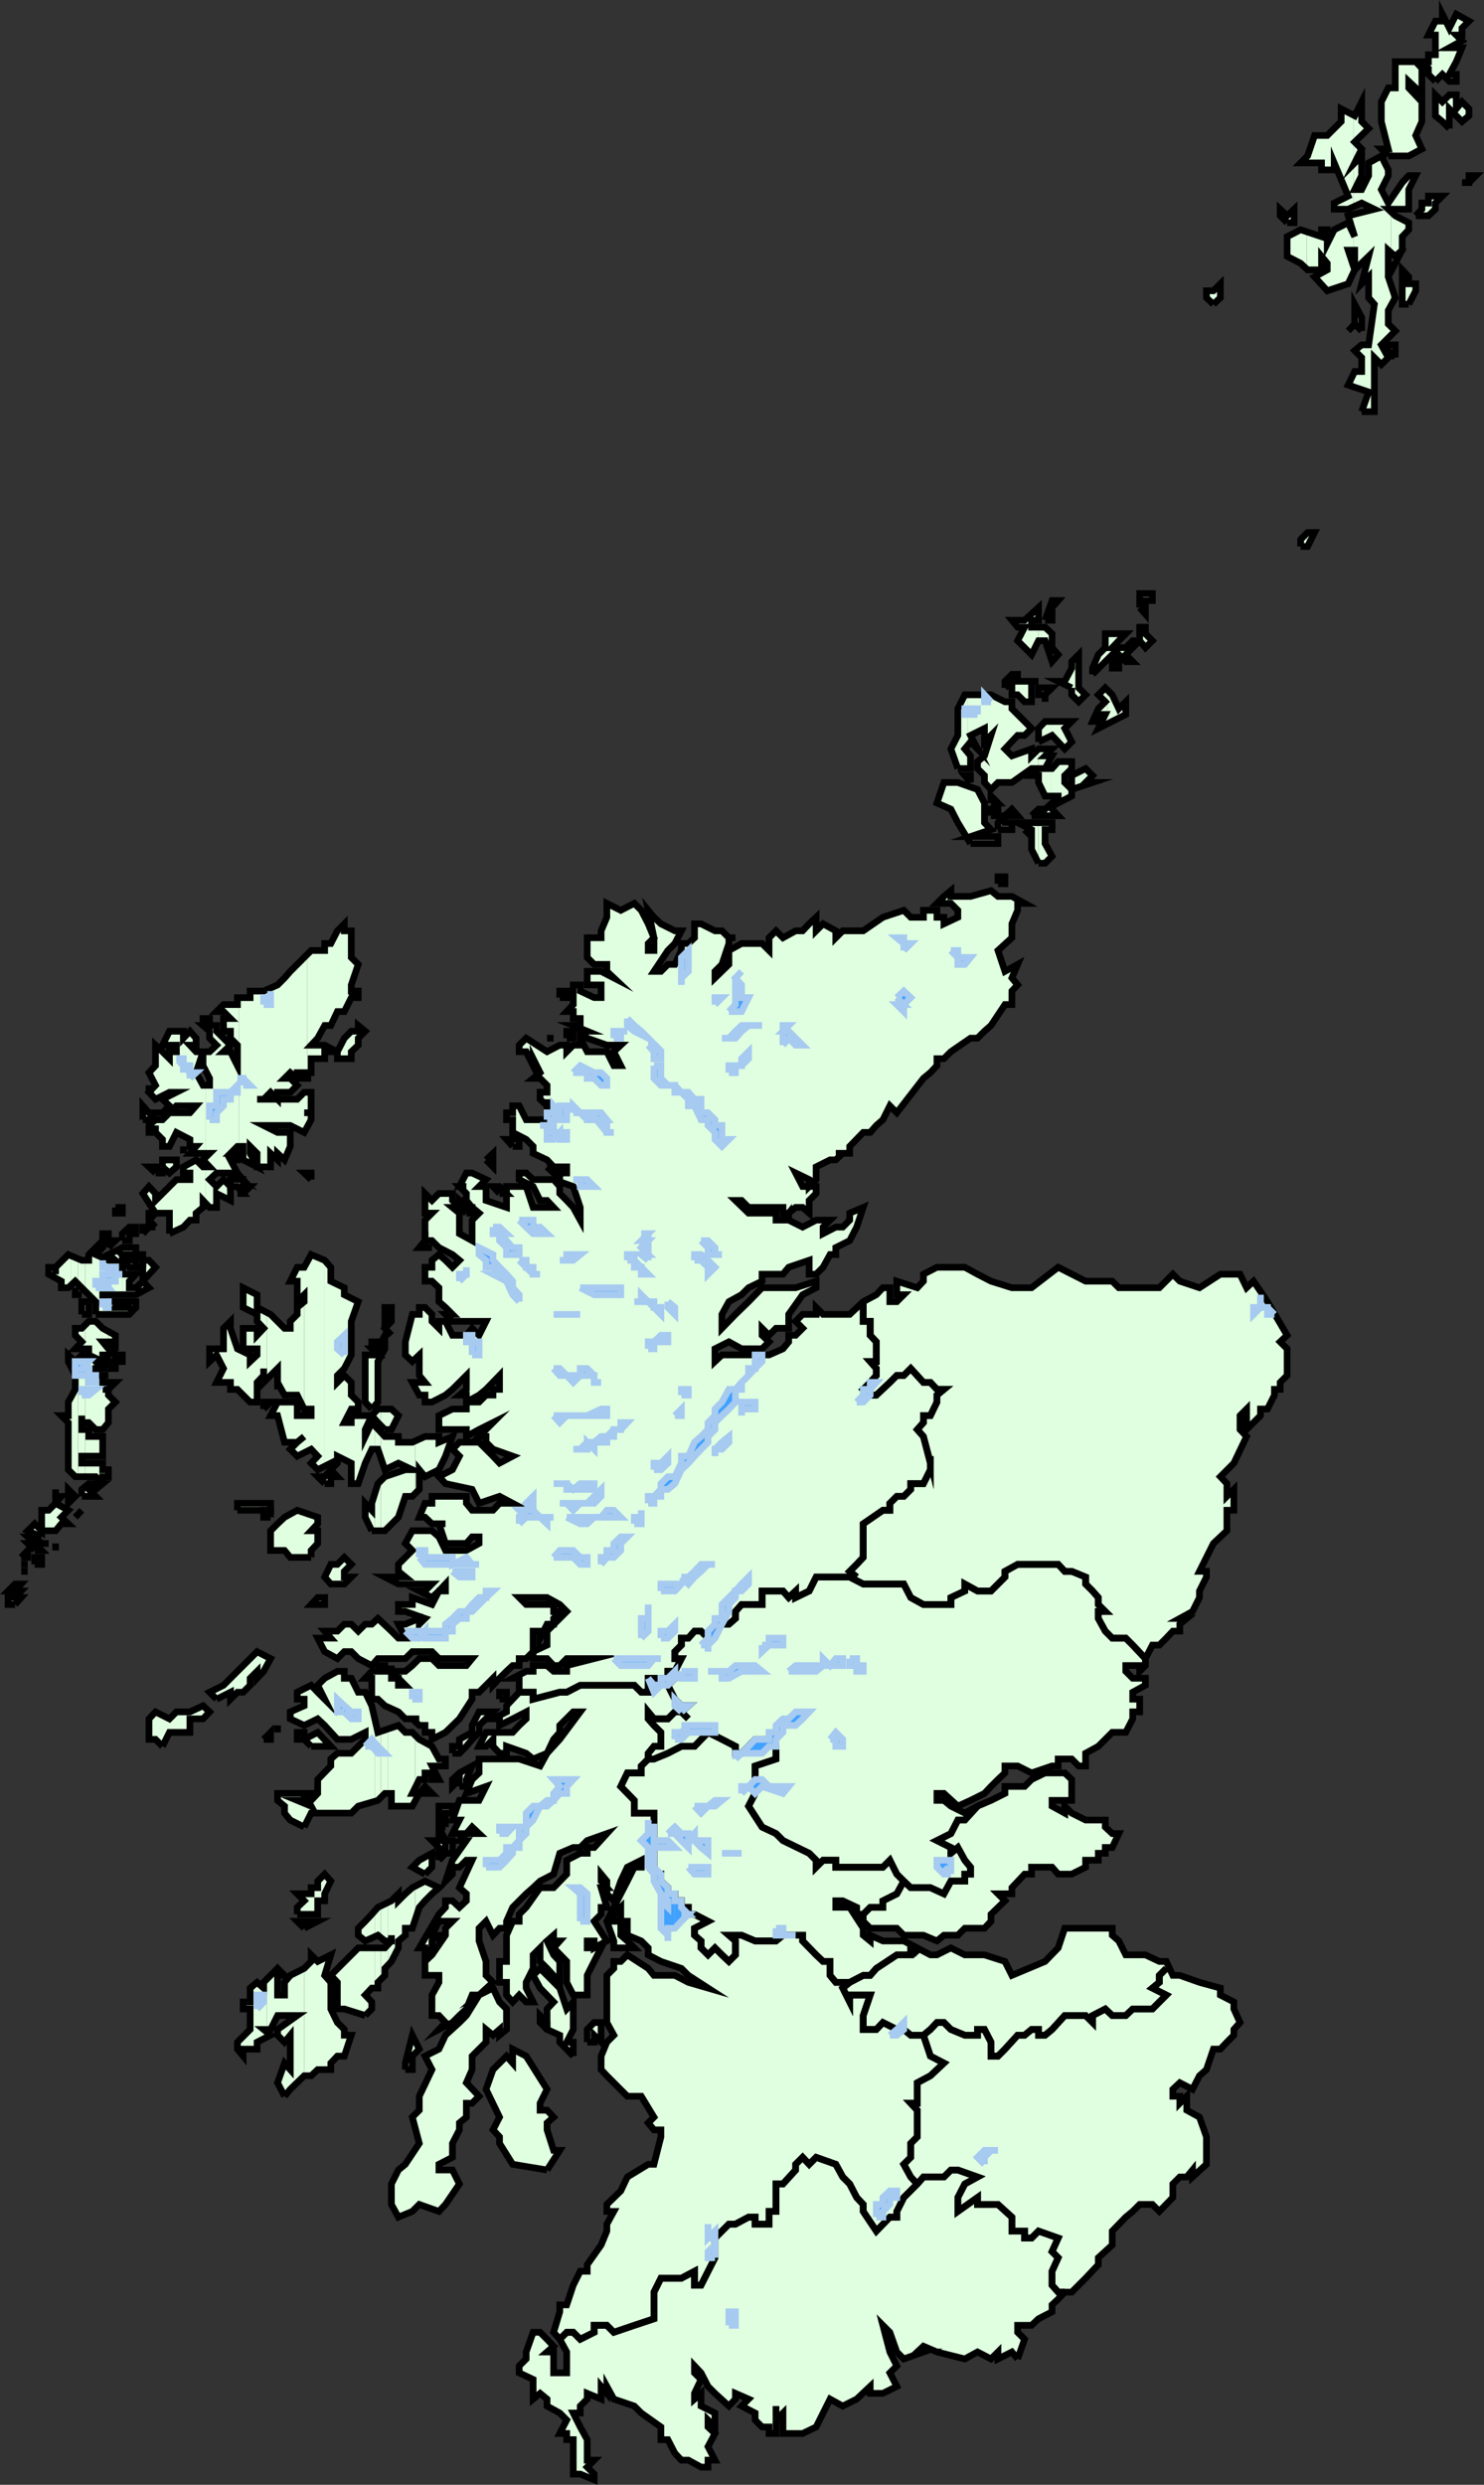 <svg xmlns="http://www.w3.org/2000/svg" width="362.345" height="606.377"><rect width="100%" height="100%" fill="#333333" stroke="none"/><path fill="#e0ffe0" stroke="#000" stroke-miterlimit="10" stroke-width="1.633" d="m248.471 575.658-1.398-1.7-3.399 1.7v-1.7l-1.703 1.7-3.297-1.7-3.101 1.7-6.801-1.7-3.3-1.402-1.5 1.403h1.5l-4.798 1.699-1.703-1.7-1.699-4.8-1.7-1.7 1.7 6.5 1.7 3.4-1.7 1.698 1.7 3.301-3.4 1.7h-3.1v-1.7l-3.298 3.102-3.402 1.699-3.098-1.7-1.703 3.4-1.699 3.402-3.3 1.597h-4.798v-5l-1.703 1.7v-3.399 6.7h-1.699v-1.598h-1.7l-1.698-1.704v-1.699l-3.301-1.699 1.699-1.7-3.2-1.402v1.403l-1.6 1.699-3.4-3.102-1.698-1.699-1.7-3.3-1.601-1.7v1.7l1.601 1.601-1.601 3.398v1.403l1.601-1.403v3.102l3.399 1.7v3.402l-1.7-1.704v1.704l1.7 1.597-1.7 3.2 1.7 3.3h-1.7v1.7h-1.699l-3.101-1.7h-1.7l-1.601-1.699-1.7-3.3h-1.698v-3.098l-4.801-3.403-1.7-1.699-5-1.7-1.699-3.1v1.698l-1.402-1.699v3.102l-3.398-1.403v1.403l-1.7 1.699v1.7h-1.703l1.703 3.402 1.7 3.097v5h1.699l-1.7 1.7 1.7 1.703v1.398l-3.399-1.398h-1.703v-8.403h-1.597v-1.5h-1.7l1.7-3.3-1.7-1.7-3.101-1.699v-1.7l-1.7-1.402-1.699 1.403v-4.801l-3.402-1.602v-1.699l1.7-1.699v-1.7l1.702-4.8h1.7l1.699 1.7 1.601 1.698-1.601 1.403h1.601v5.097h3.2v-5.097l-1.7-3.102-1.5-1.699 1.5-5v-1.7h1.7l1.597-4.8 1.703-3.398h1.7v-1.602l3.398-4.8 1.402-3.4v-1.698l1.7-3.102h-1.7v-1.7l3.399-3.3 1.601-3.398 5.098-3.102h1.402l1.7-6.7v-1.698h-1.7l-1.402-1.704 1.402-1.398-3.101-5.102h-3.399l-5-5-1.402-1.5v-3.296l1.402-3.403 1.7-1.699-1.7-3.102v-11.5l1.7-1.699v-1.699h1.699l1.601-1.602 5.098 3.301 1.402 1.7h5.098l3.3 1.703 4.802 1.398-4.801-3.102-1.7-1.699-5-1.699-3.101-1.602v-1.699l-1.7-1.699-3.398-1.398v-3.403h-1.601v-3.398l-1.7 1.699v1.7h1.7v3.402l1.601 1.398 1.7 1.7h-5v-1.7l-1.7-4.8 3.399-6.7 1.601-3.102 1.7-3.398h1.699v-1.7l-3.399 1.7-1.601 3.398-1.7 4.801-1.699-1.699v-3.102l-1.402-1.699v1.7l1.402 1.601h-1.402l1.402 4.8h-1.402v1.7l-1.7 1.7 3.102 4.8-3.101 1.7v-1.7h-1.7v1.7h3.399l-1.7 3.3-1.698 3.398v4.801h-3.403l-1.597-3.097v-5.102l-3.2-3.3 1.5-1.7h-1.5v-1.398l-1.601 1.398 1.601 3.398 1.5 1.602v5.102l-3.101-3.403-1.7-1.699v-3.3l-1.699 1.698v3.301l-1.703 3.403v1.398l1.703 3.398h-1.703l-1.699-1.699-1.598 1.7-1.5-1.7v-3.097h-1.703v-5.102h1.703v-6.398l1.5-3.403h1.598v-1.699l1.7-1.7 3.402-4.8h3.3l3.2-3.3v-3.4l3.3-1.698h1.7v-1.403h1.699l3.101-3.398-4.8 1.699-1.7 1.7h-1.703l-3.297 1.402-1.5 5.097-3.3 1.7-1.7 1.601-1.703 1.5-1.699 1.7-1.598 1.6-1.5 3.4v1.698h-1.703l-1.597 1.704-1.7-3.403-1.703 1.7v3.101l1.703 5v3.398l1.7 1.704-3.403 3.097 3.403-1.699 1.597 3.398 1.703 1.704v5l-1.703 1.398v-1.398l-1.597 1.398-1.7-1.398v3.097l-3.402 3.403v3.296l-1.398 3.204 3.097 3.296-1.699 1.704h-1.398v3.398l-1.7 1.398v1.704l-1.703 3.296v3.403l-3.297 1.699v1.398h3.297l1.703 3.403-3.402 5-1.598 1.699-4.8-1.7-1.7 1.7-3.402 1.398-1.7-3.097v-5l1.7-3.403 1.7-1.398 3.402-5.102-1.7-6.398 1.7-1.7v-3.402l3.097-6.5-1.699-3.296 3.402-1.704 1.598-3.398 3.402-3.102 1.7-1.699 3.097-5h-1.699l-1.398 3.403-1.7 1.597-1.703 1.7-3.297 1.703 1.598-1.704-1.598-1.699h-1.703v-5l1.703-3.097v-1.704h-3.402v-3.398l1.7-1.602 3.3-4.796v-1.704l1.7-1.699h-3.298l-1.703 3.403h1.703l-1.703 1.398v1.7l-1.699 1.698v-1.699h-1.398l4.8-8.199 1.598-1.7v-1.6h1.7l1.702 1.6 1.7-1.6v-1.7l-1.7-1.5 3.098-6.7h-1.398l-1.7 1.7h-1.703v1.7l-1.699 1.698 1.7-5.097 3.402-4.801h-1.7l1.7-1.7h3.097l-1.699-1.6-1.398 1.6h-3.403l1.703-3.3h-1.703l1.703-4.8h4.797l1.703-3.4-4.8 1.7 1.398-3.398 1.7-1.602v-3.398h9.8l5.102 1.699 1.699-3.102 3.101-3.398 5-6.7h-1.703l-3.297 3.297v1.704l-1.5 1.699-1.601 3.398-3.399 1.403-1.703-1.403-4.797-1.699v1.7h-1.703l-1.597-1.7v-1.7l-1.7 1.7h-1.703l1.703-3.398h6.5l1.598-1.704 1.7-1.597v-1.7l-3.298 1.7-3.203 1.597v-1.597h-1.597l3.3-1.7v-1.5l1.5-1.601 1.598-1.7v-3.402h-1.598l3.297-1.699h1.703v-1.398h3.399l1.601 1.398h3.2v-1.398l6.699-1.7h-6.7l-1.699 1.7h-1.5l-1.601-1.7h-3.399v-1.703l3.399-1.597v-3.403l3.101-3.097 1.7-1.7-1.7-1.703-3.101-1.699h-6.801l1.7 1.7h6.702v1.703h1.5l-1.5 1.699v1.398h-1.601l-1.7 3.403v-1.704h-1.699v5l-1.703 1.704h-1.699v1.699h-1.598l-1.5 1.398-1.703 1.7-1.597 1.703v-1.704l-3.403 3.403h-1.699v1.699l-3.098 4.8-3.402 3.302-3.3 1.699v-1.7h-1.7v-1.703h-1.398l-1.7-1.597h1.7-3.403l-1.699-1.7-3.3-1.5-1.7-1.601h-1.5v-5.102h-1.598l1.598-1.699h4.8v1.7h1.7v1.703h1.7l-1.7-1.704-1.7-1.699h3.4l1.702-1.398 1.7-1.7h3.097l1.703 1.7h6.7l1.398-1.7h-8.098l-1.703-1.703h-4.797l-1.703 1.704h-6.699l-1.5 1.699-3.3-1.7-1.7-1.703h-1.7l-1.698 1.704-3.102-1.704-1.7-3.296h3.2l-1.5-1.704h3.102l1.699-1.699h1.699l1.7 1.7 1.702-1.7h1.598l1.5-1.398 3.3 3.097 1.7 1.704h1.7l-1.7-3.403h1.7l3.402-1.398v1.398l1.398-1.398-4.8-1.7h-1.7v-1.703h3.402v-1.699l4.797 1.7 1.703-3.297h1.598v-1.704l-1.598 1.704-1.703 1.597-3.097-1.597h1.398l1.7-1.704h-8.2l-3.3-1.699h5l-1.7-1.398v-1.7l1.7-1.703 1.702-1.699-1.703-1.699 1.703-3.102h4.797l1.703 1.5 1.598 3.301h5.102l3.097-1.699v-1.602h-1.699l-1.398 1.602h-5.102l-1.598-4.8h1.598-3.3l-1.7-1.598h-1.398l1.398-3.403h1.7v-1.699h8.402v1.7l1.398 1.698h5.102l1.597-1.699h3.203l-3.203-1.699-5 1.7-1.699-3.4-6.5-1.402-1.598-1.699 3.297-1.699 1.703-3.3-1.703-1.7 1.703-1.7h4.797l3.403 3.4 1.597 1.698 3.203-1.699-4.8-1.699-1.7-1.7v-1.402h-1.703l1.703-1.699 1.7-1.699-3.403 1.7-3.097 1.698v-1.699h-6.7v-3.398l3.297-1.602h3.403v-1.699h3.097l1.703-1.7h1.7v-1.402h1.597v-3.398l-3.297 3.398-1.703 1.403-3.097 1.699v-1.7h-1.7l1.7-1.402v-3.398l-1.7 1.7-1.703 1.698-1.699 1.403-3.3 1.699h-1.7v-1.7h-1.398l-1.7-3.1h3.098l-1.398-1.7v-5l-1.7 1.602-1.703-1.602v-3.2l1.703-6.698h1.7v-1.704h1.398l1.7 1.704v1.699l1.702 1.699v-1.7h1.598l1.7 3.4h3.402l1.398-1.7 1.7 1.7 1.702-3.4h-8.203l-1.699-1.698h1.7l-1.7-1.704-1.598-1.398v-3.398l-1.703-1.602h-1.699v-3.398h1.7v-1.704l1.702-1.398 1.598 1.398 1.7 1.704 1.702-1.704-1.703-1.398-3.297-1.7-1.703-1.698h-1.699v-5l1.7-1.704h-1.7v-4.796l1.7 1.699 1.702-1.7h3.297v1.7l1.703 1.699h-1.703l1.703 1.398v5l3.098 1.704v-5l1.7-1.704-1.7-1.398-1.398-1.7h-1.7 1.7v-1.698l-1.7-1.704h1.7-1.7l1.7-3.296h1.398l3.402 1.597-1.703 1.7h1.703v3.402l5 1.699v-5.102h4.797l1.703 5.102h5l-1.601-1.7h-1.7l-1.699-3.402-3.402-1.699v-1.597h1.7l1.702 1.597h5l1.5 1.7v1.703l1.7 1.699 1.597 1.699 1.703 3.102v-3.102l-1.703-5.102-4.797-1.699h1.5v-1.597h1.7v-1.5h-3.2l-1.601-1.704-3.399-1.597v-1.7l-1.703-1.703-3.297-1.699v-3.097h-1.5v-1.704h1.5v-1.699h1.598l1.7 3.403h5.1v-5 1.597l-1.698-1.597v-1.704h1.699v-1.699l-1.7-1.699h-1.699l1.7-1.398-1.7-3.403v1.7l-1.703-3.399h-1.699v-1.602l1.7-1.699 5.1 3.301 3.102-1.602h1.7v1.602l1.597-1.602h1.703v-1.699l1.7 3.301h4.8l1.7 3.398h1.699l-1.7-3.398 1.7-1.602h-3.399l-4.8-1.699-1.7-1.699h1.7l-3.403-1.398h1.703v-1.704h-1.703v-1.699h-1.597l1.597-1.699v-4.8h1.703v1.5l3.399 1.6h1.699v-3.1h-3.398v-3.302h3.398l3.102 1.602-1.7-1.602v-1.699h-3.101l-1.7-1.699v-4.8h3.399v-1.7l1.402-3.3v-3.4l3.399 1.7 3.3-1.7 1.7 1.7 1.699 3.3 1.402 3.4-1.402 1.402v1.699h1.402v-3.102l-1.402-6.699 1.402 1.7 1.7 1.6 3.398 1.7h1.602l-1.602 3.102-1.7 1.699-3.398 5.097h1.7l1.699-1.699h1.699l1.602-3.398v-1.7h1.699l1.5-1.402v-3.398h1.601l3.399 1.699h1.699l1.7 1.7v1.402l-1.7 5.097-1.7 1.7v1.601l3.4-3.3v-3.4l3.1-1.698h5l1.7 1.699v-3.102l1.7-1.699 1.702 1.7 3.098-1.7h1.7l1.6-1.7 1.7-1.6v3.3l1.7-1.7 3.1 1.7v1.7l1.7-1.7h5l4.8-3.3 5.102-1.7 1.7 1.7h3.097v-1.7h3.301v1.7h1.7v1.6l3.402-1.6v-1.7l-1.7-1.7h-3.402l1.7-1.698 1.702-1.403v1.403h4.797l5-1.403 1.703 1.403h3.399l3.101 1.699h-1.703v1.699l-1.398 3.3v3.4l-3.399 3.1 1.7 5.098 3.097-1.699-1.398 3.301 1.398 1.7-1.398 1.5v3.3h-1.7l-3.402 5.102-1.597 1.398-1.7 1.7h-1.703l-4.797 3.3-1.703 1.7h-1.699v1.698l-1.598 1.704-1.703 1.398-6.5 8.398-1.699-1.699-1.7 3.403-1.6 1.398-1.5 1.7h-1.7l-3.3 3.402v1.699h-3.4 1.7l-1.7 1.597h-1.398l-3.402 1.704v3.097l-1.7 1.7v-1.7l-3.3-1.597 1.7 3.296h3.3v1.704l-1.7 1.699v3.097l-1.6-1.398h-1.7l-1.7 1.398h-1.398v-1.398h-8.402l-1.7-1.7h-1.5l3.2 3.098h6.7v1.704h3.1-1.398l1.399-1.704v1.704l3.398 1.699 3.301-1.7h3.402l-1.703 1.7v1.597l3.102-1.597h1.699l1.7-1.7v-1.703l3.3-1.398-1.598 4.8-1.703 3.302-3.398 1.699v1.699h-1.399l-1.703 3.102-1.699 1.699h-1.7v-3.403l-5 1.704-1.398 1.699h-5.101v1.699l-3.301 1.602-1.7 1.699-3.1 1.699-1.7 3.102v3.398l3.3-3.398 3.2-3.102 3.3-3.398h8.2l5-1.602v1.602l-3.3 1.699-3.4 4.8v3.399h-3.1l-1.7 1.7-1.7-1.7v1.7l1.7 1.6-1.7 1.7h-5l-3.1-1.7-3.4 1.7v3.102l1.7-1.602h11.5l3.402-1.5 1.399-1.7v-1.6h1.699l1.7-1.7-1.7-1.7 1.7-1.698h3.3v-1.704l1.7 1.704h6.5l3.3-3.102 3.2-1.7 1.6-1.698h1.7v3.398h1.7l1.702-1.7h-1.703v-3.3l5 1.602 1.5-1.602v-1.7l3.301-1.698h6.8l3.102 1.699 3.297 1.699 5.102 1.602h4.8l6.5-5 6.7 3.398h6.5l1.601 1.602h9.899l3.3-3.301 1.7 1.699 4.8 1.602 5.098-3.301h4.801l1.602 3.3 1.699-1.601 3.398 5 4.801 8.2-1.7 1.6 1.7 1.7v6.5l-1.7 1.7v1.698h-1.398v1.403l-1.703 3.398h-1.699v1.602l-3.398 3.398v-5l-1.602 1.602v3.398l1.602 1.7-3.102 6.5-3.3 3.3 1.6 1.7v3.101l1.7-1.7v5.098h-1.7v5l-3.3 3.102-1.7 3.398-1.698 3.403h1.699v1.398l-1.7 3.403v1.597l-1.699 3.403-3.101 1.699h1.699l-1.7 1.398v1.7h-1.698l-1.602 1.703-1.7 1.699h-1.698l-1.7 3.3v1.7l-1.402 1.398v-1.398h-3.398v1.398l1.699 1.7h3.101v1.703l-3.101 1.699v1.699h1.699v3.102h-1.7v1.699l-1.698 3.3h-3.301l-3.399 3.399-3.101 1.7v3.1h-1.7l-1.699-1.698h-3.3v1.699h-1.5l-5 1.699-3.403-1.7h-3.097v1.7l-1.7 1.602-1.703 1.699-1.597 1.699-3.403 1.7-3.097 1.402-3.403-3.102h-1.699v1.7h1.7l1.702 1.402 3.399 1.699 3.101-1.7 3.297-1.402 3.403-1.699v-1.7h4.8l1.7-1.698 3.3-1.602h4.797l1.703 1.602v5.097h-4.8v1.403l3.097 1.699v-1.7l1.703 1.7 3.399 1.699h4.8v1.7l1.7 1.6h1.601l-1.601 3.4h-1.7v1.402h-1.699v1.699h-3.101v1.699l-3.399 1.7h-3.3l-1.5-1.7h-5v1.7h-1.7l-3.101 3.3v1.5h-3.399l1.7 1.7-3.403 3.3v1.7l-1.597 1.698h-4.801l-1.7 1.704h-3.402l-1.699 1.398-3.3-1.398h-4.798l-1.703-1.704h-6.5l-1.699-1.699v-1.699h-1.598v-1.7l-3.402-1.6h-1.7v1.6h3.4l3.3 5.098v1.704l1.7 1.398v-1.398l3.1 1.398h5.102l3.297 1.7 3.203 1.698h1.598l3.402-1.699 3.399 1.7h4.8l5 1.601 1.7 3.398 8.101-3.398 3.2-3.3 1.597-4.802h11.602v1.704l1.601 1.398 1.7 3.398h4.8l3.399 1.602h1.699l1.602 3.398h1.699l4.8 1.704 5.098 1.398v1.7l3.301 1.698v1.704l1.5 3.296-1.5 1.704v1.398l-1.7 1.7-1.6 1.698h-1.7l-1.7 5-1.698 1.5-1.7 3.301-3.101-1.597-1.7 1.597v1.7h1.7v1.703l1.699-1.704v3.403l3.102 1.699 1.699 4.8v6.7l-3.399 3.102v-1.704l-1.402 1.704h-1.7l-1.698 1.699v3.3l-3.301 3.399-1.7-1.7h-3.101l-1.7 1.7-1.698 1.398-3.301 3.403v3.398l-3.399 3.102v1.699l-3.101 3.3-3.399 3.4h-1.703l-1.597 1.698-1.5 1.403v1.699l-3.301 1.7-1.7 1.6h-3.402v1.7l1.703 1.7-1.703 4.8"/><path fill="#e0ffe0" d="M143.374 498.357v-3.097l1.699-1.704h1.699v4.801l-1.7-1.699v1.7h-1.698M5.174 389.857H1.971v1.7h1.703l1.5-1.7m0-1.597h-1.5l1.5-1.704h-1.5l-1.703 1.704h1.703v1.597l1.5-1.597m0-8.204h1.598v-1.699zm4 1.704h1v-1.704h-1v1.704m0-1.704h-.703v1.704h.703v-1.704m0-1.699h1l-1-.898zm0 0"/><path fill="#e0ffe0" d="m9.174 377.459-.703-.801h.703v-.898l-.703-.704H6.772l1.7 1.602h-1.7l1.7 1.7h.702v-.9m0-.8h2.7-1.7l-1-.898v.898m0-2.102 1 .5v-1.5l-1-.898v1.898m0-1.898-.703-.8-1.699 1.698 2.402 1v-1.898m8.2-6.5 1-1-1-.898zm0-1.898-.7-.801v3.398l.7-.699v-1.898m0-4.801 1 .898h.699v-28.8l-.7.703-1-.903v2.403l1 1.898v3.398l-1 1.602v18.8"/><path fill="#e0ffe0" d="m17.374 340.658-.7 1.5v3.3h-1.703l1.703 1.7v11.5l.7.8v-18.8m0-9.301-.7-.699v1.602l.7 1.5v-2.403m0-17.801 1-.898.699.7v-6.302l-1.7-.699v7.2"/><path fill="#e0ffe0" d="m17.374 306.357-.7-.199-3.101 3.102v1.699-1.7h-1.7v1.7l3.098 1.699v1.602h1.703l.7-.704v-7.199m1.699 54h1.699v-3.3h-.8v-1.7h.8v-6.5h-.8v-3.398 1.699h.8v-15.602l-.8.704v-1.602l-.9.898v28.801m.001-31.199h1.699v-5.7l-.8.7h-.9v2.398l.9.903-.9.8v.899"/><path fill="#e0ffe0" d="m19.073 328.26-.7.898h.7zm0-4.102h-.7v1.7l.7.698v-2.398m0-8.199h-.7v-1.7 1.7h.7m0-2.602.898.903.801.796v-7.5h-.8l-.9-.5v6.301m1.7 51.801h2.602l-1.7-1.7h1.7l1.699-1.402h-3.399l-.902.704v2.398m0-2.398-.8.699v1.699h.8v-2.398"/><path fill="#e0ffe0" d="M20.772 360.357h2.602l1.699 1.7v-1.7h1.398v-1.699h-1.398v-1.602h-4.301v3.301m0-5h4.3v-4.8h-3.398v-1.7h-.902v6.5m0-8.199h.902l1.7 1.7h1.699l1.398-1.7v-8.102h-1.398 1.398v-1.699h-1.398v-1.699h-1.7v-1.7h1.7l-1.7-1.698-1.699-1.602-.902.898v15.602m0-18h.902v1.5l3.399 1.602v-1.602h1.398v-1.5l-1.398-1.7h1.398v-2.6l-1.398-.7-1.7-1.7h-1.699l-.902 1v5.7m0-8.398h.902v-3.102h-.902v3.102m0-3.102h-.8v3.102h.8v-3.102m0-2.602 2.602 2.602v3.102h3.097v-3.102h-1.398v-1.7h1.398v-8.402l-3.097-1.398 1.699-1.7v-1.698l-3.399 3.398v1.398h-.902v7.5m5.699 31.602v-2.8l1.703-1.7-1.703-1.7v6.2m0-7.602 1.703-1.699h-1.703zm0-5.097h1.703v-1.7h1.7v-1.601h-1.7v1.602h-1.703v1.699m0-3.301 1.703-1.5v-1.7l-1.703 1.7v1.5"/><path fill="#e0ffe0" d="M26.471 327.459h1.703v-1.602l-1.703-1v2.602m0-6.699h3.403v-1.704h-1.7l1.7-1.398H26.47v3.102m.001-4.801h3.403v-11.5l-3.403 1.699 1.703 1.398h-1.703v8.403m0-11.5 1.703-1.7h-1.703zm0-2.903v-.5h-1.398v1.704h1.398v-1.204"/><path fill="#e0ffe0" d="M29.874 320.76h1.699l1.601-1.704v-1.398h-3.3l1.699 1.398h-1.7v1.704m.001-4.801h3.3l.797-.5v-1.903l-.797.704h-1.601v-1.602l1.601-1.7h-3.3v-3.402l1.699 1.704h1.601v-1.704h-1.601l-1.7-1.398h3.301v-1.7h-3.3v11.5m0-13.198h1.699v-1.704h1.601v-1.597h-1.601l-1.7 1.597v1.704m.001-7.903-.301-.199h-1.399v1.398h1.7v-1.199"/><path fill="#e0ffe0" d="M29.874 294.658h-.301l.3.2zm4.097 20.801 2.403-1.2-1.5-1.601-.903.898v1.903m0-8.602.903.7v-1.399h-.903v.7m0-.7h-.797l.797.7zm0-6.301.903 1.2-.903-1.2m0 0-4.097-5 4.097 5m3.301 124.602h.7l1.702 1.699 1.7-3.398h5v-3.301h3.199l1.601-1.7-1.601-1.5-3.2 1.5h-3.3l-1.7 1.7-3.402-1.7-.699.899v5.8m0-5.8-.898.8v5h.898v-5.8m0-108.398.7-1-.7-1zm0-2-.898-.704h-1.5v5.102l2.398-2.398v-2m0-8.801h.7l-.7-1zm0-1-.898-.7v1.7h.898v-1m0-1.403.7-1h-.7zm0 0"/><path fill="#e0ffe0" d="M37.272 296.056h-.898v1.704l.898-.704v-1m27.902 201.102.899-.5-.899-.7zm0-1.199-.8-.7h.8v-12.203l-.8.704v1.398l-1.602-1.398-1.7 1.398v3.398h-1.698v1.704h1.699v5l-3.102 3.097v1.7l1.403 1.703v-1.704h3.398v-1.699l2.402-1.199v-1.2"/><path fill="#e0ffe0" d="M65.174 495.26h.899l1.699-3.403h4.8l-4.8 3.403v1.398l1.7 1.7 1.402-1.7v8.398l-1.403-1.597-1.699 4.8 1.7 3.297 1.402-1.699 3.398-3.3v-26.2l-3.398 1.7-1.403 1.703v3.097h-1.699v-4.8h1.7l-1.7-1.7-2.598 2.7v12.203m0-70.801h.899v-1.7l-.899 1v.7m0-.699-.8.699h.8zm0-17.301.899-1.7-.899-.5zm0-2.199-2.402-1.204-3.398 3.403-1.403 1.398-3.398 3.403-3.399 1.699 1.7 1.699 3.398-1.7v1.7l1.7-1.7h1.402l1.699-1.698v-1.704l1.699-1.699v1.7l1.602-1.7.8-1.398v-2.2m0-33.999h.899v-1.704h-.899v1.704m0-1.704h-.8v1.704h.8v-1.704"/><path fill="#e0ffe0" d="M65.174 368.556h.899v-1.699h-.899v1.7m0-1.7h-7.203v1.7h7.203v-1.7m0-23.801.899-.898h-.899zm0-.898h-.8v1.7l.8-.802v-.898m0-5.5 2.598-2.7v5.098-1.699l1.7 3.102h3.1l1.7 3.398v-26.199l-1.7 1.398v1.704l-1.698 1.699v1.699H69.47l-3.398-3.398-.899-.5v16.398"/><path fill="#e0ffe0" d="m65.174 320.26-2.402-1.204v-3.097l-3.398-1.7v4.797l3.398 1.704v1.699l1.602 1.699-1.602 1.7v-1.7h-3.398v5h3.398v1.5l-1.7 1.602v-1.602l-3.1-1.5-1.7-5v-1.7l-1.7 1.7v5h-3.398v3.102l1.7-1.602 1.699 3.3-1.7 3.4h3.399v1.698h1.7l3.1 3.102h1.7v-4.8l1.602-1.7v-1.7 3.4l.8-.7V320.26m9.098 186.296h1.7l1.6-1.5h1.7V477.76l-1.7.898-1.6-1.602v1.602l-1.7 1.7v26.198m0-36 3.3-1.699h-3.3zm0-1.699h-1.7l1.7 1.7zm0-1.699h3.3v-3.3h1.7v-6.5l-1.7 1.698v1.602h-1.6v1.5h-1.7v5m0-5h-1.7l1.7 1.7-1.7 1.6v1.7h1.7v-5m0-16.301 1.7-3.398h3.3v-9.801l-1.7 1.602v3.398l-1.6 1.7v-1.7h-1.7l1.7 3.102-1.7-.704v5.801m0-5.801-1.7-.699h1.7v-1.699h-6.5v1.7l1.7 1.402v1.699l1.402 1.699 3.398 1.7v-5.802m0-15.597 1.7 1.699h3.3v-1.7l-1.7-1.698-3.3 1.699m0-1.699h-1.7v1.699h1.7v-1.7m0-1.703 3.3-1.597 1.7 1.597v-11.5l-1.7 1.704 1.7 3.398-1.7-1.7-1.6-1.698-1.7 1v8.796m0-4.796-3.398 1.5v1.699l3.398 1.597v-4.796m0-4-1.7.699v1.699h1.7v.898-3.296m0-32.204h1.7v-1.699l1.6-1.699v-3.102h-1.6l1.6-1.699v-1.597l-3.3-1.204v11m0-11-1.7-.5-3.1 1.704-1.7 1.597-1.7 1.7v4.8h3.4l1.402 1.7h3.398v-11m0-14.399 1.7-1 1.6 1.7-1.6 1.698 1.6 1.602 1.7-.898v-50.204l-3.3-1.398-1.7 3.102v34.597h1.7v1.602h-1.7v9.199m0-9.199h-1.7v-3.301h-4.8l-1.7 3.3h1.7l1.7 6.5h3.1l1.7-1.402-1.7 1.403-1.698 1.699 1.699 1.7 1.699-.7v-9.2m0-36.198h-1.7l-1.698 3.398h1.699v5l1.699-1.7v-6.698m5 195.796h1.5v-1.597l1.602-1.7h1.699l1.699-5.101h-1.7v-1.398l-1.698-1.704-1.602-3.296v-6.5l-1.5-1.704v23m0-23 1.5-5-1.5.704zm0-18.699v-1.199l1.5-3.102-1.5-1.699v6m0-20.898h6.5l1.7-1.7 4.1-1.203v-20.398l-.8-2.898-1.598-3.301h-1.703l-1.699-3.403h-1.7v-1.699h-1.698l-3.102 1.7v11.5l3.102 3.402h3.398l3.402-1.7v1.7l-3.402 3.398h-3.398l-1.602 1.403v1.699l-1.5 1.699v9.8"/><path fill="#e0ffe0" d="M79.272 426.158h1.5l-1.5-1.7zm0-36.301h-1.7l-1.6 1.7h3.3v-1.7m0-5 1.5 1.7h3.3l1.7-1.7h-1.7v-1.398l1.7-1.7-1.7-1.703-1.698 1.704h-1.602l-1.5 3.097m0-22.801h1.5v-1.699h1.602l-1.602-1.699-1.5 1.7v1.698m0-1.699h-1.7l1.7 1.7zm0 0"/><path fill="#e0ffe0" d="m79.272 357.76 1.5-.704v1.602l1.602-1.602v-1.699l3.398 1.7v5h1.7l1.702-5 1.598-3.399h.8v-5.8l-.8-.7-1.598 3.398v-1.699l1.598-3.398h-5v1.699h-1.7l1.7-3.3h1.7v-1.7l-1.7-1.7v-3.1l-1.7-1.7-1.698 1.7v-1.7l1.699-1.7 1.699-3.3v-8.2l1.7-4.8-3.4-1.7v-1.698l-3.3-1.602v-3.398l-1.5-1.704v50.204m12.301 127.398h.699v-1.398l.7-.704v-7.699h-1.4v9.801"/><path fill="#e0ffe0" d="M91.573 475.357H87.47l-6.699 6.7 1.602 1.703v6.5h1.699l5.101 1.597 1.598-1.597v-1.704l-1.598-1.699 1.598-1.699h.8v-9.8m.002-2.899.699-.2.7.7v-7.7l-.7.2-.7 1v6"/><path fill="#e0ffe0" d="m91.573 466.459-.801.699-1.598 1.7-1.703 1.698v1.704l1.703 1.398 2.399-1.2v-6m0-26.902.699-.199.7-.699v-16.102l-.7.204-.7-3.602v20.398m.001-66h1.398v-12.199l-.699.7-.7 2.601v8.898"/><path fill="#e0ffe0" d="m91.573 364.658-.801 2.2v1.698l-1.598-1.699v3.403l1.598 3.296h.8v-8.898m.001-11h.699l.7 2.2v-6.302l-1.4-1.699v5.801m.001-7.398.699.898.7.7v-4h-.7l-.7.902v1.5"/><path fill="#e0ffe0" d="m91.573 344.76-.801.699.8.8zm0-1.704.699-.898v-9.898l.7-1.403v-3.398l-.7 1.699h-.7v.7l.7.8h-.7v12.398"/><path fill="#e0ffe0" d="M91.573 330.658h-2.399v11.5l1.598 1.7.8-.802v-12.398m.001-1.5h-.801l.8.7zm0-.898.699-.801h-.7zm0 0"/><path fill="#e0ffe0" d="M91.573 327.459h-.801v1.699l.8-.898v-.801m1.399 155.597 1-1v-1.699l.703-.699v-5l-.703.7h-1v7.698m0-10.097 1 .699h.703v-9.398l-1.703 1v7.699m0-34.301 1-1h.703v-15.602l-1.703.5v16.102m0-31.5 1 .7v-1.4h-1v.7"/><path fill="#e0ffe0" d="M92.971 406.459h-.699l.7.699zm0-32.903h1l.703-.898v-12.5l-.703.2-1 1v12.198m0-17.699 1 2.801.703-.398v-7.704h-.703l-1-1v6.301m0-8 1 1h.703v-5h-1.703v4m0-17 1-1.699v-3.3l-1 1.6v3.4m1.703 148.8.899-1 1.699-3.3v-1.7l1.7-1.398v-1.704h1.702l.7-2.398v-7.898l-.7.398-1.703 1.5-1.699 1.7v-1.7l-1.7 1.7-.898.402v9.398h.899v-1.398 1.398l-.899 1v5m0-42h.899v3.102h5.101l.7-1.403v-1.699h-.7l.7-1.398v-12.801l-.7-.7h-1.703l-1.699-1.703-2.598 1v15.602m0-65 2.598-2.398 1.7-5.102h1.702l.7-.7V351.76l-.7.199h-3.402v-1.403h-2.598v7.704l2.598-1.204 3.402 1.602h-1.703l-4.297 1.5v12.5m0-23.801h.899l1.699-3.398-1.7-1.602h-.898v5m0-24 .899 1-.899-1m0 0-.703-.699.703-.7v-4.402h-.703v5.102l.703.7m0-1.399.899-1v-3.403h-.899v4.403m6.7 177.597 1-1-1-1.898zm0-2.898-.7-1.5-1.703 6.8v1.598h1.703v-3.296l.7-.704v-2.898"/><path fill="#e0ffe0" d="m101.374 468.158 1-2.7 1.398-1.6 1.7-1.7 1.702-1.5-3.402-1.602-2.398 1.204v7.898m0-12 2.398 1.2 1.7-1.7v-3.398l-3.098 1.699-1 1v1.199m0-1.199-.7.699.7.5zm0-15.602 1-1.699h3.097l-1.699-1.7-1.398 1.7h-1v1.7m0-3.098 1-2h1.398v-1.602h1.7v1.602h1.702l-1.703-3.301h3.301v-1.7h-1.598l-1.703-3.101-3.097-1.7-1-1v12.802m0-71.801 1-1v-4.801l1.398 1.7 3.402-1.7 1.598-3.3v-4.098l-1.598.699v-1.403h-3.402l-2.398 1.204v12.699m7.398 87.801h1.7v-3.102h-1.7v3.102m0-7.204v-2.597h1.7v-1.7h-1.7v4.297m0-4.296h-1.598v5.097h1.598v-5.097m0-85.403 1.7-4.8-1.7.703zm3.902 80.602h1.2v-1.7l1.398-3.3-2.598 1.398v3.602m0-3.602-.5.301-1.703 1.602v1.699l1.703-1.7v1.7h.5v-3.602m0-5.301 1.2-.898 1.398-1.7 1.7-1.698v-1.704l3.402-3.296h-3.403l-1.699 3.296v1.704l-2.598 1.5v2.796m0-2.796-.5.199v1.699h-1.703v1.7h1.703l.5-.802v-2.796m10.098 100 2.402 3.898 7.399 1.398V514.96h-.7v-1.7l.7-1.402v-3.398l-4.102-6.7-3.297-1.703v3.403l-1.5-1.7-.902.899v21.602m0-21.603-2.398 2.398-1.7 4.801 3.297 6.801-1.597 3.102 1.597 1.699v1.597l.801 1.204v-21.602m0-88h.902v-1.7h-.902v1.7m0-1.699h-.8v1.699h.8v-1.7m9.801 116.598h1l3.101-4.796h-1.5l-1.601-5v-1.704l1.601-1.398-1.601-1.7h-1v14.598m0-17.699 1-2-1-1.398zm0-17.597 1 1v-1.704l-1-.898v1.602m0-1.602-.7-.8v1.698l.7.704v-1.602"/><path fill="#e0ffe0" d="m132.573 485.857 2.601 2.7-1.601 1.703v5l3.101 1.398v1.7l3.297 3.402v-3.403h-1.597l1.597-3.097v-6.704l-1.597 1.704-1.7-5.102-4.101-4.102v4.801m0-4.801-.7-.699-1.699 1.7 1.7 3.101.699.7v-4.802m-23.801-30.199v-1.699l-1.598-3.3v3.3h-1.703l1.703 1.7v3.1l1.598-1.698h-1.598l1.598-1.403m-98.598-77.301h3.399l1.398-1.699h1.703l-1.703-1.597 1.703-1.704-3.101-1.699 1.398-1.699h-1.398v-1.7 3.4l-1.7 1.698h-1.699v5m24.7-72.5 1.5-1.597h-1.5zm-5.301-6.398-1.399-1.7 1.399 1.7"/><path fill="none" stroke="#000" stroke-miterlimit="10" stroke-width="1.633" d="m133.573 529.556-8.399-1.398-3.203-5.102v-1.597l-1.597-1.7 1.597-3.101-3.297-6.8 1.7-4.802 3.3-3.296 1.5 1.699v-3.403l3.297 1.704 5.102 8.097-1.7 3.403v1.699h1.7l1.601 1.699-1.601 1.398v1.704l1.601 5h1.5l-3.101 4.796m-34.602-24.5v-1.597l1.703-6.801 1.7 3.398-1.7 1.704v3.296h-1.703m41-3.296-3.297-3.403v-1.699l-3.101-1.398v-5l1.601-1.704-3.3-3.398-1.7-3.102 1.7-1.699 4.8 4.801 1.7 5.102 1.597-1.704v6.704l-1.597 3.097h1.597v3.403"/><path fill="none" stroke="#000" stroke-miterlimit="10" stroke-width="1.633" d="m133.573 495.26-1.7-1.704v-1.699l1.7 1.7v1.703m9.801 3.097v-3.097l1.699-1.704h1.699v4.801l-1.7-1.699v1.7h-1.698m-73.903 13.198-1.699-3.296 1.7-4.801 1.402 1.597v-8.398l-1.403 1.7-1.699-1.7v-1.398l4.8-3.403h-4.8l-1.7 3.403h-1.698l1.699 1.398-3.301 1.7v1.698h-3.398v1.704l-1.403-1.704v-1.699l3.102-3.097v-5h-1.7v-1.704h1.7v-3.398l1.699-1.398 1.602 1.398v-1.398l3.398-3.403 1.7 1.7h-1.7v4.8h1.7v-3.097l1.402-1.704 3.398-1.699 1.7-1.699v-1.602l1.6 1.602 3.2-1.602-1.5 5 1.5 1.704v6.5l1.602 3.296 1.699 1.704v1.398h1.699l-1.7 5.102h-1.698l-1.602 1.699v1.597h-3.2l-1.6 1.5h-1.7l-3.398 3.301-1.403 1.7"/><path fill="none" stroke="#000" stroke-miterlimit="10" stroke-width="1.633" d="m89.174 491.857-5.101-1.597h-1.7v-6.5l-1.601-1.704 6.7-6.699h6.5l1.6-1.699v-1.398 1.398h-1.6l-1.7-1.398-3.098 1.398-1.703-1.398v-1.704l1.703-1.699 1.598-1.699 1.5-1.7 3.3-1.6 1.7-1.7v1.7l1.7-1.7 1.702-1.5 3.098-1.602 3.402 1.602-1.703 1.5-1.699 1.7-1.398 1.6-1.7 5.098h-1.703v1.704l-1.699 1.398v1.7l-1.7 3.3-1.6 1.7v1.698l-1.7 1.704v1.398h-1.5l-1.598 1.7 1.598 1.698v1.704l-1.598 1.597m-14.902-21.301-1.7-1.699h5l-3.3 1.7m-1.699-3.399v-1.7l1.699-1.6-1.7-1.7h3.4v-1.5h1.6v-1.602l1.7-1.699 1.5 1.7-1.5 3.101v1.7h-1.7v3.3h-5m31.2-9.801-3.098-1.699 1.7-1.7 3.097-1.698v3.398l-1.699 1.7m3.402-3.399v-3.102l-1.703-1.699h1.703v-3.3l1.598 3.3v1.7l-1.598 1.402h1.598l-1.598 1.699m1.598-1.699v-3.102h1.7v3.102h-1.7m0-6.403h-1.598v-5.097h3.297v1.699h-1.699v3.398m-34.5 0-3.398-1.699-1.403-1.7v-1.698l-1.699-1.403v-1.699h6.5v1.7h-1.7l3.4 1.402-1.7-3.102h1.7v1.7l1.6-1.7v-3.398l3.2-3.301v-1.7l1.602-1.402h3.398l3.402-3.398v-1.7l-3.402 1.7h-3.398l-3.102-3.403-1.7-1.597-3.3 1.597-3.398-1.597v-1.7l3.398-1.5v-1.601h-1.7v-1.7l3.4-1.698 1.6 1.699 1.7 1.699-1.7-3.398 1.7-1.704 3.102-1.699h1.699v1.7h1.699l1.7 3.402h1.702l1.598 3.3 1.5 6.5 5-1.703 1.7 1.704h1.702l1.7 1.699 3.097 1.699 1.703 3.102h1.598v1.699h-3.3l1.702 3.3h-1.703v-1.601h-1.699v1.602h-1.398l-1.7 3.398h1.7l1.398-1.7 1.7 1.7h-3.098l-1.7 3.102h-5.101v-3.102H93.97l-1.699 1.7-4.8 1.402-1.7 1.699h-9.8l-1.7 3.398m-34.597-19.699-1.703-1.7h-1.597v-5l1.597-1.698 3.403 1.699 1.699-1.7h3.3l3.2-1.5 1.601 1.5-1.601 1.7h-3.2v3.3h-5l-1.699 3.399m13.2-11.5-1.7-1.7 3.399-1.698 3.398-3.403 1.403-1.398 3.398-3.403 3.3 1.704-1.698 3.097-1.602 1.7v-1.7l-1.7 1.7v1.703l-1.698 1.699H57.97l-1.699 1.699v-1.7l-3.398 1.7m11.501 9.801 1.699-1.7v1.7h-1.7m3.399-1.699v-1.704 1.704"/><path fill="none" stroke="#000" stroke-miterlimit="10" stroke-width="1.633" d="M74.272 424.459h-1.7v-1.7h1.7v1.7m1.699 1.699-1.699-1.7 3.3-1.698 3.2 3.398h-4.8m36.202 9.801v-1.7l-1.703 1.7v-1.7l1.703-1.601 3.098-1.7-1.398 3.302v1.699h-1.7m-1.703-8.102v-1.699h1.703v-1.7l3.098-1.698v-1.704l1.7-3.296h3.402l-3.403 3.296v1.704l-1.699 1.699-1.398 1.699-1.7 1.7h-1.703m11.5-13.2v-1.7h1.703v1.7h-1.703m-28-6.801-1.699-1.398h1.7v1.398m1.601 0v-1.398 1.398m-18-16.301H75.97l1.602-1.699h1.699v1.7h-1.7m4.803-5.001h-1.602l-1.5-1.699 1.5-3.097h1.602l1.699-1.704 1.699 1.704-1.7 1.699v1.398h1.7l-1.7 1.7h-1.698m-6.403-6.501h-5.097l-1.403-1.699h-3.398v-4.8l1.699-1.7 1.7-1.597 3.1-1.704 5 1.704v1.597l-1.6 1.7h1.6v3.101l-1.6 1.7v1.698m-9.899-9.796h-1.7v-1.704h1.7v1.704"/><path fill="none" stroke="#000" stroke-miterlimit="10" stroke-width="1.633" d="M57.971 368.556v-1.699h8.102v1.7H57.97m6.404-24.7v-1.699h1.699l-1.7 1.7"/><path fill="none" stroke="#000" stroke-miterlimit="10" stroke-width="1.633" d="m90.772 373.556-1.598-3.296v-3.403l1.598 1.7v-1.7l1.5-4.8 1.7-1.7 5-1.699h1.702l-3.402-1.602-3.3 1.602-1.7-5h-1.5l-1.598 3.398-1.703 5h-1.699v-5l-3.398-1.699v1.7l-1.602 1.601v-1.602l-3.2 1.602-1.6-1.602 1.6-1.699-1.6-1.699-3.4 1.7-1.698-1.7 1.699-1.7 1.699-1.402-1.7 1.403h-3.1l-1.7-6.5h-1.7l1.7-3.301h4.8v3.3h3.4v-1.6h-1.7l-1.7-3.4h-3.1l-1.7-3.1v1.698-5.097l-3.398 3.398v-3.398 1.699l-1.602 1.7v4.8h-1.7l-3.1-3.102h-1.7v-1.699h-3.398l1.699-3.398-1.7-3.301-1.699 1.602v-3.102h3.399v-5l1.699-1.7v1.7l1.7 5 3.1 1.5v1.602l1.7-1.602v-1.5h-3.398v-5h3.398v1.7l1.602-1.7-1.602-1.7v-1.698l-3.398-1.704v-4.796l3.398 1.699v3.097l3.3 1.704 3.4 3.398h1.402v-1.7l1.699-1.698v-1.704l1.699-1.398v-1.7l-1.7 1.7v-5h-1.698l1.699-3.398h1.699l1.7-3.102 3.3 1.398 1.5 1.704v3.398l3.3 1.602v1.699l3.4 1.699-1.7 4.8v8.2l-1.7 3.3-1.698 1.7v1.7l1.699-1.7 1.699 1.7v3.1l1.7 1.7v1.7h-1.7l-1.7 3.3h1.7v-1.7h5l-1.598 3.4v1.698l1.598-3.398 3.2 3.398h3.3v1.403h3.402l3.098-1.403h3.402v1.403l3.297-1.403-1.699 4.801-1.598 3.301-3.402 1.7-1.398-1.7v4.8l-1.7 1.7h-1.703l-1.699 5.102-3.3 3.296h-3.2"/><path fill="none" stroke="#000" stroke-miterlimit="10" stroke-width="1.633" d="m79.272 362.056-1.7-1.699h1.7l1.5-1.699 1.602 1.7h-1.602v1.698h-1.5m14.699-13.199-1.699-1.699-1.5-1.7 1.5-1.6h3.3l1.7 1.6-1.7 3.4h-1.6m-3.2-5.001-1.598-1.699v-11.5h3.098l-1.5-1.5h1.5l1.7-3.3v3.3l-1.7 3.102v9.898l-1.5 1.7"/><path fill="none" stroke="#000" stroke-miterlimit="10" stroke-width="1.633" d="M90.772 329.158v-1.7h1.5l-1.5 1.7m4.801-3.301-1.602-1.699v-5.102h1.602v3.403l-1.602 1.699 1.602 1.7M3.674 391.556H1.971v-1.699h3.203l-1.5 1.7"/><path fill="none" stroke="#000" stroke-miterlimit="10" stroke-width="1.633" d="M3.674 389.857v-1.597H1.971l1.703-1.704h1.5l-1.5 1.704h1.5l-1.5 1.597m1.5-6.398h1.598-1.598m0-1.699h1.598-1.598m0-1.704 1.598-1.699v1.7H5.174m3.297 1.703v-1.704h1.703v1.704H8.471m0-3.403-1.699-1.699h1.7l-1.7-1.602h1.7l1.702 1.602h1.7H8.47l1.703 1.7H8.471m5.102-.001v-1.699 1.7m-3.399-3.302-3.402-1.5 1.7-1.699 1.702 1.7v-5h1.7l1.699-1.7v-3.398 1.699h1.398l-1.398 1.7 3.101 1.698-1.703 1.704 1.703 1.597h-1.703l-1.398 1.7h-3.399v1.5m8.2-4.797 1.597-1.704-1.597 1.704m-1.7-5.102v-1.7l1.7 1.7-1.7 1.7v-1.7m3.297 0v-1.7l1.703-1.402h3.399l-1.7 1.403h-1.699l1.7 1.699H19.97m5.103-3.102-1.7-1.699h-5l-1.699-1.699v-11.5l-1.703-1.7h1.703v-3.3l1.7-3.102v-3.398l-1.7-3.398v-1.602l1.7 1.602 1.597-1.602v1.602l1.703-1.602 1.7 1.602 1.699 1.699h-1.7v1.699h3.098-1.398v1.7h3.101l-1.703 1.698h-1.398 1.398v1.403l1.703 1.699-1.703 1.7v3.3l-1.398 1.7h-1.7l-1.699-1.7h-1.703v-1.7 3.4h1.703v1.698h3.399v4.801H19.97v1.7h5.102v1.601h1.398v1.7h-1.398v1.698"/><path fill="none" stroke="#000" stroke-miterlimit="10" stroke-width="1.633" d="M21.674 330.658v-1.5h-3.3l1.597-1.7-1.597-1.6v-1.7h1.597l1.703-1.7h1.7l1.699 1.7 3.101 1.7v1.6h-3.101l1.398 1.7 1.703-1.7v1.7l-1.703 1.5h-1.398v1.602l-3.399-1.602m4.797 3.301v-1.7h1.703v-1.601h1.7v1.602h-1.7v1.699h-1.703m-6.5-13.199v-3.102h1.703v3.102h-1.703m0-4.801h-1.597v-1.7 1.7h1.597"/><path fill="none" stroke="#000" stroke-miterlimit="10" stroke-width="1.633" d="M23.374 320.76v-3.102l-1.7-1.7-1.703-1.698-1.597-1.602-1.7 1.602h-1.703v-1.602l-3.097-1.7v-1.698h1.699v1.699-1.7l3.101-3.101 3.297 1.398h1.703v-1.398l3.399-3.398v1.699l-1.7 1.699 3.098 1.398h1.703l-1.703-1.398 3.403-1.7h3.3v1.7h-3.3l1.699 1.398h1.601v1.704h1.7v-1.704h1.5l1.597 1.704-3.097 3.398v-3.398h-3.301l-1.7-1.704v3.403h3.301l-1.601 1.699v1.602h1.601l1.7-1.602 1.5 1.602-3.2 1.699h-8.101v1.699h4.8l-1.699 1.398h3.399l-1.7-1.398h3.301v1.398l-1.601 1.704h-8.2"/><path fill="none" stroke="#000" stroke-miterlimit="10" stroke-width="1.633" d="M26.471 304.459v-1.7h1.703l-1.703 1.7m6.703 1.699h1.7v1.398l-1.7-1.398m-3.3-3.398v-1.704l1.699-1.597h1.601v1.597h-1.601v1.704h-1.7m-4.8 0v-1.704h1.398v1.704h-1.398m3.101-8.102h1.7v1.398h-1.7v-1.398m6.7 6.398v-1.597h1.5l-1.5 1.597m3.097-1.597h-1.597v-1.7l1.597 1.7"/><path fill="none" stroke="#000" stroke-miterlimit="10" stroke-width="1.633" d="M36.374 297.76v-1.704h1.597l-1.597 1.704"/><path fill="#e0ffe0" d="M103.772 304.459h-1.398l1.398-1.7v1.7h1.7-1.7m10.102-8.403-1.7-1.398v-1.7l1.7 1.7h1.398v1.398h-1.398m11.3-16.296-1.5-1.704h1.5v-1.699l1.598 1.7v1.703h-1.598m171.098-205.5-1.7-1.602v-1.7h1.7l1.7-1.698v3.398l-1.7 1.602m-259 220.597.7 1.2h3.402v5l3.398-1.598 1.602-1.7h1.5v-1.703l1.699-1.398v-1.7l.699.7v-8.898h-.7l-1.698-1.704-3.102 1.704v1.5h1.602v1.597h-3.301l-3.399 3.403-1.703 1.699v-1.7l-.699-1v4.598m0-4.597-.898-.704-1.5 1.704 2.398 3.597v-4.597m0-4.801.7.8h1.702v-1.5l1.7 1.5 1.699-1.5v-1.703h-3.399v1.704h-2.402v.699m0-.699h-.898l.898.699zm0-8.403h.7v-1.699 1.7l1.702 1.698v1.704h1.7l1.699-3.403 3.3 1.7v1.703h1.5l-1.5 1.699h3.899v-16.602h-.7l-1.698-3.097 1.699-5.102h-1.7l-1.5-1.602h1.5v-1.699l-1.5-1.699-1.601 1.7v-1.7h-3.398l-1.7 3.398h3.399v1.602h-1.7v1.7l-1.699-1.7-1.703-1.602v5l-.699.704v2.398l.7 1.7-.7 1v1.402l.7 1 3.402-1.704h1.699l-3.399 1.704 1.7 1.597-1.7 1.7h1.7l1.699-1.7h4.8l-1.5 1.7h-5l-1.699 1.703h-1.703l-.699.699v2.398"/><path fill="#e0ffe0" d="m37.272 273.959-.898.699v1.7h.898v-2.4m0-1.402.7-1h-.7zm0-1h-.898l-1.5-1.699v3.403h1.5l.898-.704v-1m0-5.699-.898.7.898.703zm0-5.097-.898 1 .898 1.398zm13 32.898.902 1h1.7v-3.398l3.398 1.699v-3.403l-1.7-1.699-1.698 1.7-1.7-1.7 1.7-1.597h3.398l2.102 1.199v-.5l-.403-.7-1.699-3.203h1.7v-1.597h-1.7l1.7-1.7h.402v-36.3h-.403v1.699h-3.398l-1.7 1.7h1.7l1.699 1.698h-1.7v3.102h1.7v1.7l1.7 1.698v5l-1.7-3.398h-1.7l1.7-1.602-3.398-3.398v-1.398h-2.602v.699l.902.699v1.7l1.7 1.698-1.7 1.602h-.902v4.8l.902 1.7v1.7h-.902v16.6h.902l-.902.9v1.5l.902.902h-.902v8.898m0-11.301-.7.7.7.8zm0-25.699h-.7v3.398l.7 1.403v-4.801m0-6.398h-.7l.7.699zm0 0"/><path fill="#e0ffe0" d="M50.272 250.26h.902v-1.704h-.902v1.704m0-1.704h-.7v1.704h.7v-1.704m8.102 41.704 1 1 1.699-1.704h-1.7v-1.699h-1v2.403"/><path fill="#e0ffe0" d="M58.374 287.857h-2.102v1.7h1.7l.402.703v-2.403m0-.398 1 .398-1-.898zm0-7.699h1v3.296l3.398 1.704-1.7-3.301v-1.7l1.7 1.7v3.3h3.3v-3.3l1.7 1.597v-1.597l1.7 1.597 1.402-3.296v-3.403h-3.102l-3.398-1.699h6.5l3.398 1.7.7-1.4v-3.402h-.7.7v-5h-.7l-1.7 1.704h-9.8 1.602l1.699-1.704 1.699 1.704v-1.704h3.102l1.699-1.699-1.7-1.699h-1.402l1.403-1.398 1.699 1.398v-1.398h2.398v-28.801l-4.097 4.097-1.403 1.602-1.699 1.7-3.398 1.5h-3.301v1.6h-2.7v36.302m16.598 7.199 1 .898v-1.597h-1v.699"/><path fill="#e0ffe0" d="M74.971 286.26h-.699l.7.699zm0-11.301 1-1.7v-1.703h-1v3.403m0-3.403h1v-5h-1v5m0-9.796h1v-3.403h3.301v-1.699h3.102v1.7h3.398v-1.7l1.7-1.602v-1.699l1.702-1.699-1.703-1.398v1.398h-1.699l-1.7 1.7-1.698 3.3-3.102-1.602h-3.3l1.6-1.699 1.7-3.097h1.5l1.602-3.403h1.699l1.699-3.398h1.7v-1.602h-1.7v-1.5l1.7-5-1.7-1.699v-6.5h-1.7v-1.7l-1.698 1.7-1.602 3.102h-1.5v1.699h-3.3l-1 1v28.8m45.402 27.797 1.597 1.704h1.703l-1.703-1.704h-1.597m0-5.699v-2.398l-1.7 1.597 1.7 1.704v-.903m13.898 1.602.902.8v-1.5h-.902v.7m0-.699h-.7l.7.699zm4.102-31.403h1.597v-1.699h-1.597v1.7m0-11.098v-.403h-1.7v1.602h1.7v-1.2m97.898-37.902.7 1.5h6.702v-1.699h-6.703l5-1.7-1.597-1.698v-4.801l-1.7-3.301-2.402-1v12.7m0-12.7-2.398-.7h-3.403l-1.699 5 3.402 1.5 1.7 3.302 2.398 3.597v-12.699m0-1.699.7 1v-1.7h-.7v.7m0-.699h-.7l.7.699zm0-1.704h.7v-3.097l-.7-1v4.097m0-4.097-.7-.7.7-.902v-12.3h-.7l-1.698 3.402v6.5l-1.7 3.3 1.7 4.797h2.398v-4.097"/><path fill="#e0ffe0" d="m236.272 181.857.7-.8 1.702 1.703-1.703-3.301 3.403-1.7v3.297l1.597-1.597-1.597 5-1.7 1.398v1.7l1.7 1.703v1.699l1.597 1.699 1.703-1.7V170.26l-1.703-.704h-5.699v12.301m7.402 33.801h1.7v-1.7h-1.7v1.7m0-13.199h3.399v-1.7h-1.7v-1.703h3.098l-1.398-1.597-1.7 1.597-1.699 1.704v1.699m0-5h-1.703v1.597h1.703v-1.597m0-1.5-1.703-1.7v1.7zm0-5h3.399l4.8-3.403h1.7l-1.7 1.704h1.7v.699-7.2l-1.7 1.7v-1.7l-4.8 1.7-1.7-1.7 3.098-3.3h1.703l1.7-1.7-4.801-4.8v-1.7h-1.7l-1.699-1v20.7m9.899 19.699h1.601l1.5-1.5v-.5l-1.5-2.8v-3.4h1.5v-1.698h-3.101v9.898"/><path fill="#e0ffe0" d="M253.573 200.76h-5.102l3.403 1.699v4.8l1.699 3.399v-9.898m0-1.704h3.101v-3.097l-1.5 1.5h-1.601v1.597m0-1.597-1.7 1.597h1.7zm0-7.5v1l1.601 3.3h1.5v-6.703h-1.5l1.5-2.898v-.2h-1.5l1.5-1.698h-3.101v7.199m0-8.903 3.101-1.597v-3.403h-1.5l-1.601 1.704v3.296m0-11.5h1.601v1.704-1.704l1.5-1.398v-.3h-3.101v1.698m0-13.199h1.601l1.5 4.602v-6.301l-1.5-1.602h-1.601v3.301"/><path fill="#e0ffe0" d="M253.573 153.056h-1.7v-1.699h1.7v-3.097l-3.399 3.097h-3.101l1.398 1.7h1.703l-1.703 3.3 1.703 1.7 1.7 1.703 1.699-3.403v-3.3m3.101 56.101.2-.2-.2-.3zm0-6.699h.2v-1.7h-.2v1.7m0-3.403h1.7l-1.5-1.597v-1.5h-.2v3.097m0-4.796h1.7v1.699l3.097-1.7v-2.101l-1.5-1.2v-1.698l1.5-1.204v-2.199h-3.097l-1.5 1.7h-.2v6.703m0-9.602.2-.2h-.2zm0-5.199h.2l3.097 3.3 1.5-1.402v-1l-1.5-2.597 1.5-1.204v-.5h-4.797v3.403m0-11.301.2-.3h-.2zm0-7.199.2.5 1.5-1.7-1.5-1.703v-3.398h-.2v6.3m0-9.601h.2v-3.097l1.5-1.704h-1.5l-.2.5v4.301m0-4.301-1.5 4.301h1.5zm4.797 47.204h.203v-1.602l5.098-1.7h-1.7l1.7-1.698-1.7-1.704-3.398 1.704v3.398l-.203-.5v2.102m0-6.204.203-.5v-1.699h-.203v2.2m0-6.7.203-.3-.203-.7zm0-4.801.203-.5h-.203zm0-8.898.203.2v1.698l1.7 1.704 1.699-1.704-1.7-1.699v-8.097l-1.699 1.699v1.597l-.203.5v4.102m0-4.102-1.5 2.704h-1.597l3.097 1.398v-4.102m8.903 13.204 4.5-2.403v-3.097l-1.7 1.699-1.601-3.403-1.2-1.199v8.403"/><path fill="#e0ffe0" d="m270.374 168.357-.5-.5-1.7 1.7 1.7 1.703-1.7 1.699-1.402 3.097h1.402v-1.699h1.7l-1.7 3.403 2.2-1v-8.403m0-7.398 1.199-1.2v3.297h1.601v-3.296l1.7 1.699h1.699l-1.7-1.7 3.399-3.402 1.402 1.5v-4.8h-1.402v3.3h-1.7l-1.698 1.7h-3.301l1.601-1.7 1.7-1.699h-4.5v6.3m0-6.3h-.5v3.398l-1.7 1.704-1.402 3.296v1.5l3.602-3.597v-6.301"/><path fill="#e0ffe0" d="M279.674 157.857v.2l1.7-1.7-1.7-1.699v-1.602 4.801m0-8.199v.2-3.302h1.7v-1.699h-1.7v4.801m0-4.801h-1.402v3.403l1.402 1.398v-4.8m35.297-81.802 2.602 1.204 1.5 1.597v-9.3l-1.5-.5-2.602 1.203v5.796"/><path fill="#e0ffe0" d="m314.971 57.26-.699.5v4.796l.7.5V57.26m-.001-2.903h1v-3.3l-1 .902v2.398"/><path fill="#e0ffe0" d="m314.971 51.959-.699.699-1.7-1.602v1.602l1.7 1.7h.7v-2.4m4.101 81.399h.199l1.7-3.398h-1.7l-.2.3v3.098"/><path fill="#e0ffe0" d="m319.073 130.26-1.5 1.398v1.7h1.5v-3.098m0-64.403h3.601v-3.3l1.399 1.703v1.597l-3.102 1.7 3.102 3.402 5.101-1.7 1.399-2.902v-.898l-1.399-4.403h1.399V57.46l-1.399-3.102-3.402 1.7-1.7 3.402v-3.403h-1.398v1.704l-3.601-1.204v9.301m0-26.098h3.601v1.699h3.098v-1.7l3.402 8.098-3.402 1.7v1.5h3.402l1.399-.5V27.958l-3.102-1.403v3.102l-3.398 3.398h-3.102l-1.699 5h-.2v1.704"/><path fill="#e0ffe0" d="m319.073 38.056-1.5 1.704h1.5zm11.5 56.403 3.601 1.199-1.703 4.8h3.102V87.26l1.699 1.699 1.7-1.7-1.7-3.101 2.402-2.398v-1.903l-.703-.8V75.76l.703-1.5v-4.5l-.703-2.204.703-1.398v-1l-.703.7v-4.802l.703.801V51.96l-.703-.903h.703v-2.699l-.703 1.2-1.699-3.297 1.7-3.403V41.46l-1.7-3.403-3.098 1.704v3.097l-1.703 3.403h-1.699l1.7-3.403v-4.8l-1.7 1.703 1.7-3.403-1.7-1.699 3.402-3.3-1.703-1.7v-4.8l-1.699 3.402-.2-.301v22.597l1.9-1 3.1 1.5-5 1.403v4.8l.2.5-.2-.3v3.597h.2v4.801l3.402-3.3-1.703 6.703 1.703-1.704v5.102l1.399 1.602-1.399 9.898h-1.703l-1.699 1.398 1.7 1.704v3.398h-1.7l-.2.2v3.6"/><path fill="#e0ffe0" d="m330.573 90.857-1.399 3.102 1.399.5zm0-11.5.199-.3 1.7 1.703v-3.301l-1.7-3.2v4.797l-.2.301m.001 0-1.399 1.403 1.399-1.403m0-13 .199-.5-.2-.398zm0-13.898-1.399.199 1.399 4.602zm9.101 34.097 1 .704v-3.102h-1v2.398m0-2.398h-.703v1.398l.703 1v-2.398m0-2.398 1-1-1-.903zm0-7.5 1-1.602-1-2.898zm0-8.102 1-1.898-1 .898zm0-4.301 1 .7 1.7-1.5V57.76l1.597-1.704v-1.699l-3.297-1.699-1-.7v9.9m0-10.802h4.297V46.26l1.703-3.403h-1.703l-1.597 1.7-2.7 3.8v2.7m0-13.001h4.297l1.703-1V23.158l-1.703-1.7v-1.6l1.703 1.6v-6.402h-5v6.403h-1v16.597m0-16.597h-.703l-1.699 3.398v4.801l1.7 6.7h-1.7l1.7 1.698h.702V21.46m6 47.8h-1.703v-1.704l-1.597-1.699v8.403h1.597l1.703-3.301v-1.7m0-16.601h3.098l1.7-1.602v-1.5l1.702-1.699h-3.402v1.7h-1.598v1.5l-1.5 1.601m0-15.602 1.5-.699-1.5-3.3 1.5-3.399v-4.8l-1.5-1.7v13.898m0-15.597 1.5 1.699v-6.5l-1.5-1.602v6.403m12.297 7.5.703-.7v-1.703l-.703-1v3.403m0-3.403-1-.699-1.398 1.7v-3.399h-1.7l-1.699 1.7-1.703-1.7v5.102l1.703 1.398 1.7 1.7v-4.802l1.699 1.704 1.398 1.398 1-.7v-3.402m0-19.699.703-.699-.703-.5zm0-1.199-2.398-1.2-1.7 3.4-1.699-3.4v1.7h-1.703l-1.699 3.398h1.7v4.801h-1.7v1.7h-1.598l1.598 1.601v1.5l1.7 1.7 1.702-1.7 1.7 1.7h1.699v-1.7h-1.7l1.7-3.102 1.398-3.398h-3.097l3.097-1.7-1.398-1.402h1.398V6.857l1-1V4.658m-106.097 199.5-1.7-1.7 1.7 1.7m0-37.898h-3.403v-1.704h-1.398l-1.7 1.704v1.597l1.7-1.597v3.296h1.398l1.703 1.704h1.7v-5m106.8-121.704 1.7-1.699h-1.7zm0 0"/><path fill="none" stroke="#000" stroke-miterlimit="10" stroke-width="1.633" d="M41.374 301.056v-5H37.97l-3.097-4.796 1.5-1.704 1.597 1.704v1.699l1.703-1.7 3.399-3.402h3.3v-1.597h-1.601v-1.5l3.102-1.704 1.699 1.704h1.601l-1.601-1.704 1.601-1.597h-4.8l1.5-1.7h-1.5v-1.703l-3.301-1.699-1.7 3.403h-1.699v-1.704l-1.703-1.699v-1.699 1.7h-1.597v-1.7l1.597-1.398h1.703l1.7-1.704h5l1.5-1.699h-4.801l-1.7 1.7h-1.699l1.7-1.7-1.7-1.597 3.399-1.704h-1.7l-3.402 1.704-1.597-1.704 1.597-1.699-1.597-3.097 1.597-1.704v-5l1.703 1.602 1.7 1.7v-1.7h1.699v-1.602h-3.399l1.7-3.398h3.398v1.7l1.602-1.7 1.5 1.7v1.698h-1.5l1.5 1.602h1.699l-1.7 5.102 1.7 3.097h1.601v-1.699l-1.601-3.102v-3.398h1.601l1.7-1.602-1.7-1.699v-1.699l-1.601-1.398h3.3v1.398l3.399 3.398-1.7 1.602h1.7l1.7 3.398v-5l-1.7-1.699v-1.699h-1.7v-3.102h1.7l-1.7-1.699h-1.698l1.699-1.699h3.398v-1.7h3.102v-1.6h3.3l3.399-1.5 1.7-1.7 1.402-1.602 5.097-5.097h3.301v-1.7h1.5l1.602-3.101 1.699-1.7v1.7h1.699v6.5l1.7 1.7-1.7 5v1.5h1.7v1.6h-1.7l-1.7 3.4h-1.698l-1.602 3.402h-1.5l-1.7 3.097-1.6 1.7h3.3l3.102 1.601 1.699-3.3 1.699-1.7h1.7v-1.398l1.702 1.398-1.703 1.7v1.698l-1.699 1.602v1.7h-3.398v-1.7h-3.102v1.7h-3.3v3.402h-3.4v1.398h3.4-3.4l-1.698-1.398-1.403 1.398h1.403l1.699 1.7-1.7 1.698h-3.101v1.704l-1.7-1.704-1.698 1.704h-1.602 9.8l1.7-1.704h1.7v5h-1.7 1.7v1.704l-1.7 3.097-3.398-1.699h-6.5l3.398 1.7h3.102v3.402l-1.403 3.296-1.699-1.597v1.597l-1.7-1.597v3.3h-3.3v-3.3l-1.7-1.7v1.7l1.7 3.3-3.398-1.703v-3.296H57.97l-1.699 1.699h1.7v1.597h-1.7l1.7 3.204 1.402 1.597-3.102-1.597h-3.398l-1.7 1.597 1.7 1.7 1.699-1.7 1.699 1.7v3.402l-3.398-1.7v3.399h-1.7l-1.601-1.7v1.7l-1.7 1.398v1.704h-1.5l-1.601 1.699-3.398 1.597"/><path fill="none" stroke="#000" stroke-miterlimit="10" stroke-width="1.633" d="m37.971 286.26-1.597-1.5h3.3v-1.704h3.399v1.704l-1.7 1.5-1.699-1.5v1.5h-1.703m6.801-4.801v-1.7 1.7m-9.898-8.199v-3.403l1.5 1.7h1.597l-1.597 1.703h-1.5m1.5-6.704v-1.699 1.7m13.199-16.297v-1.704h1.601v1.704h-1.601m26.398 37.597-1.699-1.597h1.7v1.597m-18.001 3.403h1.403l-1.403-1.704h-1.699v-1.699h3.102v1.7h1.699l-1.7 1.703h-1.402m45.801 13.199h-1.398l1.398-1.7v1.7h1.7-1.7m10.102-8.403-1.7-1.398v-1.7l1.7 1.7h1.398v1.398h-1.398m8.097-4.796-1.597-1.704h1.597l1.703 1.704h-1.703m-3.297-8.204 1.7-1.597v3.3l-1.7-1.703m6.5-3.296-1.5-1.704h1.5v-1.699l1.598 1.7v1.703h-1.598m8.399 5h1.601v1.5l-1.601-1.5m0-31.403h1.601-1.601m4.801 0v-1.699h1.597v1.7h-1.597m-1.7-9.899v-1.602h1.7v1.602h-1.7m107-27.801v-1.7h1.7v1.7h-1.7m-6.703-9.801-3.097-5.097-1.7-3.301-3.402-1.5 1.7-5h3.402l4.8 1.699 1.7 3.3v4.802l1.597 1.699-5 1.699h6.703v1.7h-6.703m0-14.899-1.398-1.7h1.398v1.7m5 8.097v-1.597h1.703v1.597h-1.703m1.703 3.403v-1.7l1.7-1.703 1.699-1.597 1.398 1.597h-3.097v1.704h1.699v1.699h-3.399m9.899 8.199-1.7-3.398v-3.102l-1.699-1.7 1.7 1.7v-1.7l-3.403-1.698h8.403v1.699h-1.7v3.398l1.7 3.102-1.7 1.699h-1.601m-1.699-11.602 1.699-1.597h1.601l1.7-1.5v1.5l1.5 1.597h-6.5m-9.903-3.097v-1.7l1.703 1.7h-1.703"/><path fill="none" stroke="#000" stroke-miterlimit="10" stroke-width="1.633" d="m233.874 187.556-1.7-4.796 1.7-3.301v-6.5l1.699-3.403h6.398l3.403 1.704h1.699v1.699l4.8 4.8-1.699 1.7h-1.703l-3.097 3.3 1.699 1.7 4.8-1.7v1.7l1.7-1.7h3.3l-1.699 1.7h1.7l-1.7 3.097h1.7l1.5-1.699h3.3v1.7l-1.703 1.703v1.699l1.703 1.699v-3.398l3.399-1.704 1.699 1.704-1.7 1.699h1.7l-5.098 1.699v1.602l-3.3 1.699v-1.7h-3.2l-1.601-3.3v-1.7h-1.7l1.7-1.703h-1.7l-4.8 3.403h-3.399l-1.703 1.699-1.597-1.7v-1.698l-1.7-1.704v-1.699l1.7-1.398 1.597-5-1.597 1.597v-3.296l-3.403 1.699 1.703 3.3-1.703-1.703-1.398 1.704 1.398 1.699v3.097h-3.097"/><path fill="none" stroke="#000" stroke-miterlimit="10" stroke-width="1.633" d="M253.573 181.056v-3.296l1.601-1.704h6.5l-1.703 1.704 1.703 3.296-1.703 1.704-3.097-3.301-3.301 1.597m-8.199-13.199v-1.597l1.699-1.704h1.398v1.704h5.102-1.7v5h-1.699l-1.703-1.704h-1.398v-3.296l-1.7 1.597m9.801 3.403v-1.704h-1.601v-1.699h3.3l-1.699 1.7v1.703m-5-13.204-1.703-1.699 1.703-3.3h-1.703l-1.398-1.7h3.101l3.399-3.097v3.097h-1.7v1.7h3.301l1.7 1.601v3.398l1.5 1.704-1.5 1.699-1.7-5.102h-1.601l-1.7 3.403-1.699-1.704m11.5 9.801-3.3-1.597h1.597l1.703-3.204v-1.597l1.7-1.7v8.098l1.699 1.7-1.7 1.703-1.699-1.704v-1.699m6.5 8.199h-1.402l1.402-3.097 1.7-1.7-1.7-1.703 1.7-1.699 1.699 1.7 1.601 3.402 1.7-1.7v3.098l-6.7 3.403 1.7-3.403h-1.7v1.7m-13-24.7 1.7-4.8h1.5l-1.5 1.703v3.097h-1.7m11.598 13.199v-1.5l1.402-3.296 1.7-1.704v-3.398h5l-1.7 1.7-1.601 1.698h3.3l1.7-1.699h1.699v-3.3h1.402v1.601l1.7 1.7-1.7 1.698-1.402-1.699-3.398 3.403 1.699 1.699h-1.7l-1.699-1.7v3.297h-1.601v-3.296l-4.801 4.796m-88.801 64.301h1.602-1.602m100.301-80.597v-3.403h3.102v1.7h-1.7v3.3l-1.402-1.597m39.301-14.903v-1.699l1.699-1.7h1.7l-1.7 3.4h-1.7m14.899-32.899 1.703-4.801-5-1.7 1.598-3.3h1.7V87.26l-1.7-1.704 1.7-1.398h1.702l1.399-9.898-1.399-1.602v-5.102l-1.703 1.704 1.703-6.704-3.402 3.301v-4.8h-1.598l1.598 4.8-1.598 3.403-5.101 1.699-3.102-3.403 3.102-1.699V64.26l-1.399-1.704v3.301h-3.402l-1.7-1.597-3.3-1.704V57.76l3.3-1.704 5.102 1.704v-1.704h1.399v3.403l1.699-3.403 3.402-1.699 1.598 3.403-1.598-5.102 6.399-1.602-3.102-1.5-3.297 1.5h-3.402v-1.5l3.402-1.699-3.402-8.097v1.699h-3.098v-1.7h-5.101l1.699-1.703 1.7-5h3.1l3.4-3.398v-3.102l3.3 1.704 1.7-3.403v4.801l1.702 1.7-3.402 3.3 1.7 1.7-1.7 3.402 1.7-1.704v4.801l-1.7 3.403h1.7l1.702-3.403V39.76l3.098-1.704 1.7 3.403v1.398l-1.7 3.403 1.7 3.296 3.402-5 1.597-1.699h1.703l-1.703 3.403v4.796h-5l1.703 1.602 3.297 1.7v1.698l-1.597 1.704v3.296l-1.7 1.5-1.703-1.5v4.801l1.703-1.597-1.703 3.296 1.703 5.102-1.703 3.102v3.296l1.703 1.704-3.402 3.398 1.7 3.102-1.7 1.699-1.7-1.7v13.2h-3.1"/><path fill="none" stroke="#000" stroke-miterlimit="10" stroke-width="1.633" d="m332.471 80.76-1.699-1.704-1.598 1.704 1.598-1.704V74.26l1.7 3.199v3.3m-36.2-6.499-1.7-1.602v-1.7h1.7l1.7-1.698v3.398l-1.7 1.602m18-19.903-1.7-1.699v-1.602l1.7 1.602 1.7-1.602v3.301h-1.7m24.699-16.301-1.699-1.699h1.7l-1.7-6.699v-4.8l1.7-3.4h1.702v-6.402h5l1.5 1.602v6.5l-1.5-1.7-1.703-1.6v1.6l3.203 3.4v4.8l-1.5 3.398 1.5 3.301-3.203 1.7h-5m11.5-18.2-1.699-1.699v-1.5l-1.598-1.602h1.598v-1.699h1.7v-4.8h-1.7l1.7-3.399h1.702v-1.7l1.7 3.4 1.699-3.4 3.101 1.7-1.703 1.7v1.698h-1.398l1.398 1.403-3.097 1.699h3.097l-1.398 3.398-1.7 3.102h1.7v1.7h-1.7l-1.699-1.7-1.703 1.7m3.403 11.499-1.7-1.699-1.703-1.398v-5.102l1.703 1.7 1.7-1.7h1.699v3.398l1.398-1.699 1.703 1.7v1.703l-1.703 1.398-1.398-1.398-1.7-1.704v4.801m3.098 13.199h1.703v-1.699h1.7l-1.7 1.7h-1.703m-11.297 8.101 1.5-1.602v-1.5h1.598v-1.699h3.402l-1.703 1.7v1.5l-1.699 1.601h-3.098m-1.703 21.602h-1.597v-8.403l1.597 1.7v1.703h1.703v1.699l-1.703 3.3m-3.297 13.001-1.703-1.704v-1.398h1.703v3.102m-204 483.597 1.7-1.699h1.597l1.703 1.7 3.399-1.7v-1.7h3.101l1.7 1.7 5-1.7 4.8-1.6v-6.5l1.7-3.4h5l3.199-1.698v3.398h1.601l3.399-6.7v-4.8l3.398-3.398h1.602l3.199-1.704h1.602v1.704h3.398v-3.102h1.7v-6.7h1.702l3.098-3.402v-1.398l1.7-1.7 1.6 1.7 1.7-1.7 4.8 1.7 1.7 3.102 1.7 1.699 1.702 3.3 1.598 1.7v1.699l3.2 4.8 3.3-3.402h1.7v-1.398l1.702-3.398 3.297-3.301 1.5-1.7h5l1.703-1.703h1.7l4.8 1.704-3.101 1.699-1.7 3.3v3.399l4.801-3.398v1.699h5l3.399 3.097v3.403h3.101v1.699h1.7l1.699-1.7 4.8 1.7-1.5 3.3 1.5 1.5-1.5 3.302v3.398l1.5 1.7h1.598"/><path fill="none" stroke="#000" stroke-miterlimit="10" stroke-width="1.633" d="m136.674 570.857 1.7-1.699h1.597l1.703 1.7 3.399-1.7v-1.7h3.101l1.7 1.7 5-1.7 4.8-1.6v-6.5l1.7-3.4h5l3.199-1.698v3.398h1.601l3.399-6.7v-4.8l3.398-3.398h1.602l3.199-1.704h1.602v1.704h3.398v-3.102h1.7v-6.7h1.702l3.098-3.402v-1.398l1.7-1.7 1.6 1.7 1.7-1.7 4.8 1.7 1.7 3.102 1.7 1.699 1.702 3.3 1.598 1.7v1.699l3.2 4.8 3.3-3.402h1.7v-1.398l1.702-3.398 3.297-3.301 1.5-1.7h5l1.703-1.703h1.7l4.8 1.704-3.101 1.699-1.7 3.3v3.399l4.801-3.398v1.699h5l3.399 3.097v3.403h3.101v1.699h1.7l1.699-1.7 4.8 1.7-1.5 3.3 1.5 1.5-1.5 3.302v3.398l1.5 1.7h1.598"/><path fill="none" stroke="#000" stroke-miterlimit="10" stroke-width="1.633" d="m223.971 532.959-1.597-1.7-1.7-3.101 1.7-1.7v-3.402l1.597-1.597v-6.5l-1.597-1.7h1.597v-5l3.203-1.703 1.598-1.5 1.7-1.597-3.298-1.7-1.703-5.101h-3.097l-1.7-1.398h-1.703l-3.398-1.704-1.602 1.704h-3.199v-3.403l1.7-5h-5v1.7l-1.7-3.399 1.7-1.398h-3.4l-1.398-1.704v-3.398h-1.703l-1.699-1.602-3.3-3.398v-1.398h-4.798l-1.703 1.398h-5.097l-3.301-1.398h-3.102l1.602 1.398v3.398l-1.602 1.602-1.699-1.602-1.7-1.699-1.698 1.7-1.7-1.7v-1.699l-1.601-1.398v-1.704l3.3-1.699-3.3-1.699h-3.2 1.7v-1.7h-1.7v-1.6h-1.601v-1.7h-1.7v-1.5l-1.698-1.602v-1.699h-1.7v-11.5"/><path fill="none" stroke="#000" stroke-miterlimit="10" stroke-width="1.633" d="m223.971 532.959-1.597-1.7-1.7-3.101 1.7-1.7v-3.402l1.597-1.597v-6.5l-1.597-1.7h1.597v-5l3.203-1.703 1.598-1.5 1.7-1.597-3.298-1.7-1.703-5.101h-3.097l-1.7-1.398h-1.703l-3.398-1.704-1.602 1.704h-3.199v-3.403l1.7-5h-5v1.7l-1.7-3.399 1.7-1.398h-3.4l-1.398-1.704v-3.398h-1.703l-1.699-1.602-3.3-3.398v-1.398h-4.798l-1.703 1.398h-5.097l-3.301-1.398h-3.102l1.602 1.398v3.398l-1.602 1.602-1.699-1.602-1.7-1.699-1.698 1.7-1.7-1.7v-1.699l-1.601-1.398v-1.704l3.3-1.699-3.3-1.699h-3.2 1.7v-1.7h-1.7v-1.6h-1.601v-1.7h-1.7v-1.5l-1.698-1.602v-1.699h-1.7v-11.5"/><path fill="none" stroke="#000" stroke-miterlimit="10" stroke-width="1.633" d="m207.471 483.76 3.301-1.704h1.7l1.5-1.699 5-3.3h3.402v-1.7l1.597 1.7"/><path fill="none" stroke="#000" stroke-miterlimit="10" stroke-width="1.633" d="m207.471 483.76 3.301-1.704h1.7l1.5-1.699 5-3.3h3.402v-1.7l1.597 1.7m1.5 19.601 1.703-1.398 1.598-1.704h1.7l1.702 1.704 3.399 1.398h3.101v-1.398h1.7l1.597 3.097v3.403h1.703l1.7-1.704 3.097-3.398h1.703l1.7-1.398h1.699v1.398h1.601l1.7-1.398 3.097-3.403h5.102l1.699 1.7v-1.7l3.102-1.597 1.699 1.597h3.3l1.7-1.597h4.8l1.7-1.704 1.699-1.699-3.398-1.699 1.699-1.398v-1.704l1.699-1.699"/><path fill="none" stroke="#000" stroke-miterlimit="10" stroke-width="1.633" d="m225.471 496.658 1.703-1.398 1.598-1.704h1.7l1.702 1.704 3.399 1.398h3.101v-1.398h1.7l1.597 3.097v3.403h1.703l1.7-1.704 3.097-3.398h1.703l1.7-1.398h1.699v1.398h1.601l1.7-1.398 3.097-3.403h5.102l1.699 1.7v-1.7l3.102-1.597 1.699 1.597h3.3l1.7-1.597h4.8l1.7-1.704 1.699-1.699-3.398-1.699 1.699-1.398v-1.704l1.699-1.699m-74-13.199 1.7-1.7h3.1v-1.6l3.4-1.7 1.702-3.102-1.703-1.699-1.699-3.398-1.7 1.699h-11.5v-1.7h-3.1l-1.7 1.7v-1.7l-1.7-1.698-6.398-3.102-1.703-1.7-3.398-1.6-3.301-5.098 1.602-3.102v-6.7l5.097-1.698v-3.102l-1.699-1.7h-3.398l-1.602 1.7-1.7 1.7h-1.5v-1.7l-3.3-1.7-3.398-1.698-3.301 3.398h-3.2l-3.3 1.7-3.399 1.402h-1.402"/><path fill="none" stroke="#000" stroke-miterlimit="10" stroke-width="1.633" d="m210.772 467.158 1.7-1.7h3.1v-1.6l3.4-1.7 1.702-3.102-1.703-1.699-1.699-3.398-1.7 1.699h-11.5v-1.7h-3.1l-1.7 1.7v-1.7l-1.7-1.698-6.398-3.102-1.703-1.7-3.398-1.6-3.301-5.098 1.602-3.102v-6.7l5.097-1.698v-3.102l-1.699-1.7h-3.398l-1.602 1.7-1.7 1.7h-1.5v-1.7l-3.3-1.7-3.398-1.698-3.301 3.398h-3.2l-3.3 1.7-3.399 1.402h-1.402m62.402 29.796 1.7 1.602h4.8l3.297 1.5 1.703-3.102h3.399v-1.699h1.398v-1.699l-1.398-1.7-1.7-3.1-1.699 1.402v-1.403l-3.402-1.699 3.402-1.7 1.7-3.3h1.699l3.101-3.398"/><path fill="none" stroke="#000" stroke-miterlimit="10" stroke-width="1.633" d="m220.674 459.056 1.7 1.602h4.8l3.297 1.5 1.703-3.102h3.399v-1.699h1.398v-1.699l-1.398-1.7-1.7-3.1-1.699 1.402v-1.403l-3.402-1.699 3.402-1.7 1.7-3.3h1.699l3.101-3.398m-79 5.097v-3.398h-4.8v-3.102l-3.301-3.398 1.601-3.301h3.399v-1.7l1.699-1.698v-1.403l1.402-1.699h1.7v-3.398l-1.7-1.704-1.402-1.597v-1.7l1.402 1.7h3.399l1.699-1.7h1.602l1.699 1.7-1.7-1.7 1.7-1.5h-1.7l-1.601-1.601-1.7-3.398 1.7-1.704v-1.699"/><path fill="none" stroke="#000" stroke-miterlimit="10" stroke-width="1.633" d="M159.674 445.857v-3.398h-4.8v-3.102l-3.301-3.398 1.601-3.301h3.399v-1.7l1.699-1.698v-1.403l1.402-1.699h1.7v-3.398l-1.7-1.704-1.402-1.597v-1.7l1.402 1.7h3.399l1.699-1.7h1.602l1.699 1.7-1.7-1.7 1.7-1.5h-1.7l-1.601-1.601-1.7-3.398 1.7-1.704v-1.699"/><path fill="none" stroke="#000" stroke-miterlimit="10" stroke-width="1.633" d="M126.772 412.959h3.402v1.699l6.5-1.7h1.7l3.3-1.698h13.2l1.699 1.699h1.699v-3.403h4.8v-1.699h1.7"/><path fill="none" stroke="#000" stroke-miterlimit="10" stroke-width="1.633" d="M126.772 412.959h3.402v1.699l6.5-1.7h1.7l3.3-1.698h13.2l1.699 1.699h1.699v-3.403h4.8v-1.699h1.7m0 0 1.602-3.097h-1.602v-1.704l1.602-1.597v-1.7h1.699l1.5-1.703h1.601l1.7 1.704 3.398-3.403h1.7l1.6-1.398v-1.7l1.5-1.703h5v-3.296h5.102l1.399 1.597 1.699-1.597v1.597l3.3-1.597 1.7-3.403h8.2l3.3 1.7h9.902l1.7 3.3 3.097 1.7h6.703v-1.7l3.399-1.597v-1.704l3.101 1.704h3.297l3.403-3.403v-1.398l3.097-1.7h9.903l1.597 1.7h1.703l3.399 1.398v1.7l1.699 1.703 1.402 1.597v1.7l1.7 1.703h-1.7v1.699l1.7 3.097 1.699 1.704h3.3l1.7 1.699 3.101 3.3"/><path fill="none" stroke="#000" stroke-miterlimit="10" stroke-width="1.633" d="m164.772 407.857 1.602-3.097h-1.602v-1.704l1.602-1.597v-1.7h1.699l1.5-1.703h1.601l1.7 1.704 3.398-3.403h1.7l1.6-1.398v-1.7l1.5-1.703h5v-3.296h5.102l1.399 1.597 1.699-1.597v1.597l3.3-1.597 1.7-3.403h8.2l3.3 1.7h9.902l1.7 3.3 3.097 1.7h6.703v-1.7l3.399-1.597v-1.704l3.101 1.704h3.297l3.403-3.403v-1.398l3.097-1.7h9.903l1.597 1.7h1.703l3.399 1.398v1.7l1.699 1.703 1.402 1.597v1.7l1.7 1.703h-1.7v1.699l1.7 3.097 1.699 1.704h3.3l1.7 1.699 3.101 3.3"/><path fill="none" stroke="#000" stroke-miterlimit="10" stroke-width="1.633" d="m209.174 384.857-1.703-1.398 1.703-1.7 1.598-1.703v-8.199l4.8-3.3h1.7v-1.7l1.7-1.699h1.702l1.7-1.7v-1.402h3.097l1.703-3.398v-3.3 1.698l-1.703-6.5-1.5-1.699 1.5-1.699v-1.7h1.703l1.598-3.3v-1.7l1.7-1.402h-1.7l-1.598-1.699h-1.703l-3.097-3.398-1.7 1.699h-1.703l-1.699 1.7-3.3 3.1h-1.5l-1.7-1.402 1.7-1.699 1.5-1.699v-1.7l-1.5-1.698h1.5v-4.801l-1.5-1.602v-3.398h-1.7v-4.801"/><path fill="none" stroke="#000" stroke-miterlimit="10" stroke-width="1.633" d="m209.174 384.857-1.703-1.398 1.703-1.7 1.598-1.703v-8.199l4.8-3.3h1.7v-1.7l1.7-1.699h1.702l1.7-1.7v-1.402h3.097l1.703-3.398v-3.3 1.698l-1.703-6.5-1.5-1.699 1.5-1.699v-1.7h1.703l1.598-3.3v-1.7l1.7-1.402h-1.7l-1.598-1.699h-1.703l-3.097-3.398-1.7 1.699h-1.703l-1.699 1.7-3.3 3.1h-1.5l-1.7-1.402 1.7-1.699 1.5-1.699v-1.7l-1.5-1.698h1.5v-4.801l-1.5-1.602v-3.398h-1.7v-4.801"/><path fill="#40a1ff" d="m89.174 426.158 1.598-1.7 1.5 1.7 1.7 1.7h-1.7l-1.5-1.7h-1.598m-65.8-87.102H19.97v1.403h1.703l1.7-1.403m.001-3.398h-1.7v1.7h1.7v-1.7m0-21.398h3.097l-1.398-1.602h-1.7v1.602m3.098 3.898v-.5h-1.398v1.398h1.398v-.898m0-5.5v1.602-1.602h1.703v-1.7h-1.703v1.7m0-1.699h-1.398v1.699h1.398v-1.7"/><path fill="#40a1ff" d="M26.471 310.959h1.703v-1.7h-1.703v1.7m0-1.699h-1.398v-1.704 1.704h1.398m31.5-43.903v-.5l-1.699 1.7h1.7v-1.2m-.001-2.199h1.403v1.7h1.699l-1.7-1.7h-1.402m6.403 223.699h-1.602v3.403l1.602-1.704v-1.699m0-241.699h1.699v-3.3 1.6h-1.7v1.7M83.174 417.76h.899l1.699 1.699h1.7v-1.7h-1.7l-1.7-1.5-.898-.902v2.403m0-2.403-.8-.699v3.102h.8v-2.403m0-85.5.899.801v-4.8l-.899.902v3.097m0-3.097-.8.699v1.699l.8.7v-3.098m19.2 86.699v-.5h-1.7v1.699h1.7v-1.2m0-13.698 1.398-1.704v1.704h5v-1.704h-6.398v1.704m0-1.704H98.97l1.703 1.704h1.7v-1.704m.001-18 1.398 1.704h6.7v-1.704h-6.7v-1.699h-1.398v1.7m11.5 13.203h1.398l1.7-1.704 1.702-1.699 1.7-1.597h-1.7v1.597h-1.703l-1.699 1.7-1.398 1.703m0 0h-1.7l-1.703 1.699-1.699 1.398v1.7h1.7v-1.7l1.702-1.398h1.7v-1.7m0-8.402h1.398v-1.398h-1.398v1.398m0-1.398h-3.403l1.703 1.398h1.7v-1.398m0-1.699h3.097-1.699l-1.398-1.704v1.704"/><path fill="#40a1ff" d="m113.874 380.056-3.403 1.704h3.403zm0-53.5v.903h1.398v3.199h1.7v-3.2h-1.7v-1.6h-1.398v.698m0-16.597v1h-1.7v1.699l1.7-1.7v-1m9.597 144.302.203-.301 1.5-1.7v-1.402h-1.5v1.403l-.203.296v1.704m0-1.704-1.5 1.403h-3.297v1.699h3.297l1.5-1.398v-1.704m0-5.097h.203l1.5-1.602h-1.703v1.602m0-1.602h-1.5v1.602h1.5v-1.602m0-133.199h.203l1.5 3.3 1.598 1.7v-1.7l-1.598-1.698v-1.602l-1.5-1.7-.203-.3v2m0-2-1.5-1.398-1.597-1.704v-1.398l-3.403-1.7v1.7l1.703 1.398v1.704h1.7l1.597 1.699h-1.597l3.097 1.699v-2m0-6.398.203.199v1.699h3.098v-1.7h-1.598l-1.5-1.698-.203-.204v1.704m0-1.704-1.5-1.5h1.5v-.199l-1.5-1.398h-1.597v1.597h1.597v1.704l1.5 1.5v-1.704m0-1.5h.203l-.203-.199zm8.403 139.704h-1.7l-1.703 1.699v3.398l1.703-1.699 1.7-3.398m0-129.801h-1.7v-1.7h-1.703v-1.703h-1.699l1.7 1.704 1.702 1.699h1.7m0-9.903h1.699l-1.7-1.597zm0 0"/><path fill="#40a1ff" d="M131.874 299.459h-1.7v-1.7h-3.402l1.7 1.7 1.702 1.597h1.7v-1.597m6.5 137.699v-1.2l1.597-1.698h-1.597v2.898m0-2.898h-3.2l1.5 1.699-1.5 1.699v1.7h-1.601l-1.7 1.402h1.7l1.601-1.403 1.5-1.699h1.7v-3.398m0-54.204h1.597l1.703 1.704h.7v-1.704h-.7l-1.703-1.699h-1.597v1.7m0-1.7h-1.7l-1.5 1.7h3.2v-1.7m0-8.097 3.3 1.597h.7v-1.597h-4m0-8.204v1.403h4v-1.403h-.7l-1.703 1.403-1.597-1.403m0-16.597h-3.2l1.5 1.699zm0-37.903h1.597l1.703-1.398h-3.3v1.398m0-31.199h-3.2v-1.699h-1.601v3.398h1.601l1.5-1.699v1.7h1.7v-1.7m0-6.5h-1.7v1.7l-1.5-1.7v1.7h-1.601v1.703h1.601l1.5-1.704v1.704h1.7v-3.403m4 199h1v-6.699l-1-.7v7.4m0-7.399-.7-.801h-1.703l1.703 1.5v6.7h.7v-7.4m0-79.698h1v-1.704h-1v1.704m0-9.903h1l1.699-1.597h4.8v-1.704h-1.699l-1.402 1.704h-4.398v1.597m0-5h-4l1.597 1.7 1.703-1.7h.7"/><path fill="#40a1ff" d="M142.374 363.459h2.699v-1.403h-2.7v1.403m.001-9.801h1v-1.7l-1 1v.7m0-.699-.7.699h.7zm0-7.5h5.8v-1.602h-1.402l-3.398 1.602h-1m0-9.801h2.699v.7-.7l-1.7-1.7h-1v1.7"/><path fill="#40a1ff" d="M142.374 333.959h-.7v1.699h-3.3l1.597 1.7 1.703-1.7h.7v-1.7m0-19.402 2.699 1.403h4.8v-1.7h-7.5v.297"/><path fill="#40a1ff" d="M142.374 314.26h-.7l.7.296zm0-24.704h2.699l-1.7-1.699h-1v1.7"/><path fill="#40a1ff" d="M142.374 287.857h-.7v1.7h.7v-1.7m0-15.597 1 1h4.8l-1.402-1.704h-3.398 1.699v1.704h-1.7v-1.704h-1v.704"/><path fill="#40a1ff" d="M142.374 271.556h-.7l.7.704zm0-9.796h1v1.398h1.699l1.699 1.7h1.402v-1.7l-1.402-1.398h-1.7l-2.698-1.5v1.5m0-1.5-.7-.204-1.703 1.704h2.403v-1.5m7.5 144.5 1.699 1.699h5v-1.7h-6.7m.001-24.703 1.699-1.699v-1.699l1.601-1.602h-1.601l-1.7 1.602v3.398"/><path fill="#40a1ff" d="M149.874 378.357h-1.7v1.7h-1.402v1.703l1.402-1.704h1.7v-1.699m0-8.097h1.699l-1.7-1.704zm0-19.704v-1.699h.898-.898v1.7"/><path fill="#40a1ff" d="m149.874 348.857-1.7 1.7h-1.402l-1.7 1.402h-1.698l1.699 1.699v-1.7h3.101v-1.402h1.7v-1.699m0-32.898h1.699v-1.7h-1.7v1.7m.001-39.602h-1.7v-1.699h-1.402l1.402 1.7h1.7m0-23.001h1.699v-1.699h1.601-3.3v1.7m6.699 195.8 1.699 1.7v4.8l1.402 1.7v1.698l1.7 3.102v-4.8l-1.7-1.7v-9.8h-1.402v1.6l-1.7 1.7m.001-42.699h1.699l1.402-1.7h1.7-4.801v1.7m0-6.699 1.699-1.704v-3.097h-1.7v4.8m.001-28.8v-1.903 1.204h-1.7v1.597h1.7v-.898m0-53.301h1.699l1.402 1.398 1.7 1.704v-1.704h-1.7v-1.398h-1.402l-1.7-1.7v1.7m.001-6.699h1.699l-1.7-1.7zm0 0"/><path fill="#40a1ff" d="m156.573 309.26-1.7-1.704v-1.398h-1.699v1.398h1.7v1.704h1.699v1.699-1.7m0-3.101 1.699 1.398v-6.5l-1.7 1.704h1.7l-1.7 1.699 1.7 1.699h-1.7m.001-53.5 1.699.7-1.7-1.7zm0 0"/><path fill="#40a1ff" d="m156.573 251.658-1.7-1.398-1.699-1.704v1.704l1.7 1.398 1.699 1v-1m4.801 218.898 1.699 1.704v1.398-3.102h1.699v-8.398h-1.7v-1.5l-1.698-1.602v3.102l1.699 1.7v1.6l-1.7-1.6v6.698m.001-19.699h3.398l-1.7-1.699h-1.698v1.7m0-1.7h-1.7v1.7h1.7v-1.7m0-37.898h1.699l1.699-1.704v-1.699l-1.7 1.7h-1.698v1.703m0-.5v.5h-1.7l-1.402-1.704 1.402 3.403 1.7-1.7v-.5m0-10.999h1.699l1.699-1.704v-1.699l-1.7 1.7h-1.698v1.703m0-11.5h3.398v-1.704h-3.398v1.704m0-23.102v-1.7h1.699l1.699-1.402v-1.699h-1.7l-1.698 1.7v3.101m0-1.699-1.7 1.699h-1.402v1.7h1.402v-1.7h1.7v-1.7m0-4.8 1.699-1.602v-1.699l-1.7 1.7v1.601"/><path fill="#40a1ff" d="M161.374 357.056h-1.7v1.602h1.7v-1.602m0-29.597h1.699v-1.602h-1.7v1.602"/><path fill="#40a1ff" d="m161.374 325.857-1.7 1.602h-1.402v1.699h1.402v-1.7h1.7v-1.6m0-61.001h3.398v.2-.2h-1.7l-1.698-1.699v-.898 2.597m0-2.597v-2.204h-1.7v3.102l1.7 1.7v-2.598m0-5.102v-.5l-1.7-1.602h-1.402l1.402 1.602v1.7h1.7v-1.2m3.398 213.398 1.602-1.699 1.699-1.699h-1.7 1.7l-1.7-1.7v-1.6h-1.601v-1.7 8.398m0-23.097 1.602 1.699 1.699 1.7v-3.4h-1.7l-1.601-1.6v1.6m0-1.601-1.7 1.602h1.7zm0-21.398h1.602l1.699-1.7v-1.703l-1.7 1.704h-1.601v1.699m0-9.102v.903l1.602 1.5 1.699-1.5h-1.7l-1.601-1.602v.7m0-27.098 1.602-1.704h-1.602zm0-26.204 1.602-3.398 1.699-1.602v-1.699h-1.7v1.7l-1.601 3.3v1.7m0-16.598h1.602v-1.602zm0-26.403-1.7-1.398v1.398l1.7 1.704v-1.704m0-54v1.5h1.602l-1.602-1.699v.2m3.301 190.601 1.5 1.7h3.3v-1.7h-4.8m0-6.5h1.5v-1.7zm0-26.398h6.5v-1.704h-6.5v1.704m0-13.204h1.5v-1.699h-1.5v1.7m0-1.7h-1.7v1.7h1.7v-1.7m0-21.301 1.5-1.699 1.601-1.398 1.7-1.7h1.699-3.399l-1.601 1.7-1.5 1.398v1.7"/><path fill="#40a1ff" d="M168.073 384.857h-1.7l1.7 1.7zm0-27.801 1.5-1.699 1.601-1.699 1.7-1.7v-1.402l1.699-1.699v-3.398l-1.7 1.699v1.7l-1.699 1.698-1.601 1.403-1.5 3.398v1.7m0-17.598v-.403h-1.7v1.403h1.7v-1m0-71v1.398h1.5l1.601 3.403h1.7v1.398l1.699 1.7v.3-3.398l-1.7-1.704h-1.699v-3.296h-1.601v1.597-1.597l-1.5-1.704v1.903m0-1.903h-1.7l1.7 1.704v.199-1.903m0-34.597-1.7 1.699v6.7-1.7l1.7-1.602v-5.097m6.5 315.898-1.7 1.602v1.5h1.7v-3.102m0-3.398-1.7 1.699h1.7zm0-103.699 1.699-1.403h-1.7zm0 0"/><path fill="#40a1ff" d="m174.573 439.357-1.7 1.403h-3.3l1.601 1.699 1.7-1.7h1.699v-1.402m0-39.597 1.699-3.403 1.7-3.097v-1.704l1.6-1.699v-1.597l-1.6 1.597-1.7 1.7v3.402h-1.7v4.8"/><path fill="#40a1ff" d="m174.573 396.357-1.7 1.7v1.703l-1.699 1.699h1.7l1.699-1.7v-3.402m0-47.5v-1.699l1.699-1.7 1.7-1.6 1.6-1.7v-3.102h-1.6l-1.7 3.102-1.7 1.7v5m.001-39.598-1.7-1.704-1.699-1.398h-1.601v1.398h1.601l1.7 1.704v1.699l1.699-1.7m0-3.101h1.699-1.7v-1.7 1.7"/><path fill="#40a1ff" d="m174.573 304.459-1.7-1.7h-1.699l1.7 1.7v1.699h1.699v-1.7m0-27.8v1.398l1.699 1.704 1.7-1.704h-1.7v-3.398h-1.7v-1.398 3.398m.001-31.5 1.699-1.7h-1.7zm5 320.898v-1.898h-1.602v3.3h1.602v-1.402m0-136.796 1.5-1.403h1.699v-1.5l-1.7 1.5h-1.5v1.403m.001-20.403 1.5-1h1.699v-1.398h-3.2v2.398"/><path fill="#40a1ff" d="m179.573 406.459-1.602 1.398h-1.699v1.7h1.7l1.6-.7v-2.398m.001-64.801v-2.602h1.5v-1.699l1.398-1.5-1.398 1.5-1.5 1.7v2.601m0-81.602h-1.602v1.704h1.602v-1.704m0 0h1.5l1.699-1.398v-1.7l-1.7 1.4v1.698h-1.5m.001-6.699 1.5-1.699 1.699-1.398h-1.7l-1.5 1.398v1.7"/><path fill="#40a1ff" d="m179.573 251.658-1.602 1.7h1.602zm0-4.801h1.5l1.699-3.097v-.301h-1.7v-3.102l-1.5-1.699v8.2"/><path fill="#40a1ff" d="M179.573 243.056v2.102l-1.602 1.7h1.602v-3.802m3.199 193.204v-.301l1.602 1.699 1.699-1.7 5.101 1.7v-1.7h-3.402l-1.7-1.698h-1.698l-1.602 1.699v.3m0-.3h-1.7v1.699l1.7-1.398v-.301m0-8.102h3.3l1.7-1.699h1.7v-1.7l1.702-1.698v-3.301l-1.703 1.597v1.704h-1.699v1.699h-3.398l-1.602 1.699v1.7m0-20.001h3.3l-1.698-1.398h-1.602v1.398m0-22.801-1.7 1.5-1.5 1.704h1.5l1.7-1.5v-1.704m0-41.199h1.602v-1.699h-1.602v1.7m0-1.7h-1.7v3.3-1.6h1.7v-1.7m8.402 130.102v-1.704h-1.703v1.704h1.703m0-34.602 1.399-1.7h-1.399zm0-14.898v-1.704h3.098l1.7-1.597 1.6-1.7h-3.3l-1.7 1.7h-1.398v3.3m0-22.8v-.2h-3.402v1.7h-1.7v1.597l1.7-1.597h3.402v-1.5m0-144.903 1.399-1.699 1.699 1.7h1.7l-3.4-3.399h-1.398l1.399-1.398h-1.399v4.796m12.899 169.403v1.699h1.699v-1.7l-1.7-1.698v1.699"/><path fill="#40a1ff" d="m204.073 423.056-1.399 1.403h1.399zm0-16.597h1.699v-1.7h-1.7v1.7"/><path fill="#40a1ff" d="m204.073 404.76-1.399 1.699h1.399zm5.801 3.097h.898v-1.398h-.898v1.398m0-1.398h-.7v-1.7h-1.703v1.7h1.703v1.398h.7v-1.398m0-64.301h.898l1.7-1.7v-1.402l1.5-1.699h-1.5v1.7h-1.7v1.402l-.898 1v.699m0-.699-.7.699h.7zm9.097 193.199h-1.699l-1.7 1.602v1.699h-1.6v3.097h1.6v-1.398l1.7-1.7v-1.698h1.7v-1.602m-.001-38 1.703-1.398v-1.704l-1.703 1.704v1.398"/><path fill="#40a1ff" d="m218.971 495.26-1.699 1.398h1.7zm0-251.801 1.703 1.699h-1.703l1.703 1.7v-1.7l1.7-1.7-1.7-1.6-1.703 1.6m0-14.601 1.703 1.403v1.699l1.7-1.7h-1.7v-1.402h-1.703m13.203 225.102h-3.402v1.699l1.7 1.7h1.702l-1.703-1.7 1.703 1.7v-3.4m0-221.999 1.7 1.699v1.7h1.699l1.398-1.7h-3.097v-1.7h-1.7m6.5 294.501 1.7 1.699v-1.7l.699-.698v-1h-.7l-1.699 1.699m0-353.5h-3.101v1.398h3.101v-1.398m2.399 352.801.898-1h1.703-2.601v1m0-354.5h.898l-.898-1zm0-1-.7-.704v1.704h.7v-1M125.174 450.857h1.598v-1.699zm1.598-1.699 1.7-1.7v-1.6h-1.7v3.3m42.801 0 1.601 1.7 1.7 1.402v-3.102h-3.301m33.101-42.699-1.703-1.7v1.7h-6.699l-1.7 1.398h6.7l1.7-1.398h1.702m-70.8-36.199-1.7-1.704h-3.402l1.7 1.704h-1.7v1.597l1.7-1.597h3.402m-1.7-1.704v-3.398l-1.703 1.7zm1.7 1.704 1.699 1.597v-1.597zm11.5-3.403h1.699l1.699-1.699v-1.7l-3.398 3.4m39.398-31.2 1.602-1.7h-1.602zm0 0"/><path fill="#40a1ff" d="m184.374 333.959 1.699-1.7v-1.601h-1.7v3.3m-9.8 19.7h1.699l1.7-1.7v-1.402l-1.7 1.403-1.7 1.699m134.899-34.602v1.704h1.703zm-1.699 0h-1.7v1.704zm-156.199 29.801 1.601-1.699h-1.601zm-13.199-13.199-1.7-1.7h-1.5l1.5 1.7h1.7m6.699.699v1h1.699-1.7v-1m-3.398-64.801-1.703-1.699v1.7zm37.899-32.898 1.5-1.602-1.5 1.602m-157.899 97v-1.7h-1.703l1.703-1.698h-3.3v3.398h3.3m23.098-75.602 1.602 1.704v1.398l1.5-1.398h-1.5v-1.704h-1.602m11.5 6.5h-3.398v3.301h-1.7v3.403h1.7v-1.704l1.699-1.699v-1.597h1.699v-1.704"/><path fill="none" stroke="#a6caf0" stroke-miterlimit="10" stroke-width="1.633" d="M177.971 567.459v-3.301h1.602v3.3h-1.602m36-26.402v-3.097h1.602v-1.7l1.699-1.601h1.7v1.602h-1.7v1.699l-1.7 1.699v1.398h-1.6m26.402-12.898-1.7-1.7 1.7-1.698h3.3-1.703l-1.597 1.699v1.699m-65.801 22.801h-1.7v-1.5l1.7-1.602v-1.699h-1.7v-3.398 3.398l1.7-1.7v6.5M62.772 490.26v-3.403h1.602v1.7l-1.602 1.703m100.301-16.602v-1.398l-1.7-1.704v-6.699l1.7 1.602v-1.602l-1.7-1.699-1.699-3.102v-1.699l-1.402-1.699v-4.8l-1.7-1.7 1.7-1.7v-3.3 1.7h1.402v9.8l1.7 1.7v1.698l1.699 1.602v1.5h1.699v1.7h1.602v1.6l1.699 1.7h-1.7 1.7l-1.7 1.7-1.601 1.698h-1.7v3.102m54.2 23 1.7-1.398 1.702-1.704v1.704l-1.703 1.398h-1.699m-27.801-26.102h1.703v1.704h3.098-4.8v-1.704m42.702-13.199h-1.703l-1.699-1.699v-1.7h3.402v3.4"/><path fill="none" stroke="#a6caf0" stroke-miterlimit="10" stroke-width="1.633" d="m232.174 457.357-1.703-1.699 1.703 1.7m-90.5 11.499v-6.699l-1.703-1.5h1.703l1.7 1.5v6.7h-1.7m-23-13.2v-1.7h3.297l1.703-1.698v-1.403h1.5l1.598-1.699v-3.3h1.7v-3.4l1.702-1.698h1.7l1.699-1.403h1.601v-1.699l1.5-1.7-1.5-1.698h1.5-1.5 4.797l-1.597 1.699v1.699h-1.7l-1.5 1.7-1.601 1.402h-1.7l-1.699 3.398-1.703 1.7v1.6l-1.699 1.7v1.7h-1.598v1.402l-1.5 1.699-1.703 1.699h-3.297m3.297-8.199v-1.602h3.203l-1.5 1.602h-1.703m-32.797-21.301 1.598-1.7 1.5 1.7 1.7 1.7h-1.7l-1.5-1.7h-1.598m-5.101-8.398h-1.7v-3.102l1.7 1.602 1.699 1.5h1.7v1.699h-1.7l-1.7-1.7m75.602 33.098v-1.699h3.399l1.699 1.7h-5.098m8.399 4.8h4.8v1.7h-3.3l-1.5-1.7m-5-8.199 1.699-1.602 1.602 1.602h1.699v1.699l1.5-1.7v1.7h3.3v3.102l-1.699-1.403-1.601-1.699h-1.5v1.7l-1.7-1.7-1.601-1.7h-1.7m6.501-6.698h3.3l1.7-1.403h1.699l-1.7 1.403h-1.698l-1.7 1.699-1.601-1.7m11.5-3.101v-1.7h1.699l1.602-1.698h1.699l1.699 1.699h4.8l-1.398 1.699-5.101-1.7-1.7 1.7-1.601-1.7-1.7 1.7m-16.3-13.199v-1.7h1.602l1.699-1.703h-1.7 8.2v1.704h-6.5l-1.7 1.699h-1.601m11.5 27.801h4.8-4.8m-75.598-37.602v-1.7h1.7v1.7h-1.7m-1.703-16.602h9.801v-1.699l1.7-1.398 1.702-1.7h1.7l1.398-1.703 1.7-1.699h1.702v-1.597h1.7l-1.7 1.597-1.703 1.7-1.699 1.703h-1.398v1.699h-1.7l-1.703 1.398v1.7h-1.699v1.703h-5v-1.704l-1.398 1.704h-1.7l-1.703-1.704m59.301 11.5 1.402 1.704h1.7v-1.704h1.699l1.699-1.699v1.7l-1.7 1.703h-1.698l-1.7 1.699-1.402-3.403m8.102-1.699h3.199v1.7h-3.2v-1.7 1.7-1.7m6.501 0h5.097l1.602-1.398h4.8l1.7 1.398h-5l-3.102 1.7h-1.699v-1.7h-3.398m13.199-6.398h1.699v-1.7h3.402v1.7h-3.402l-1.7 1.597v-1.597m6.501 6.398 1.699-1.398h6.7v-1.7l1.702 1.7 1.399-1.7h1.699v1.7h-4.8l-1.7 1.398h-6.7m14.899-3.097h1.703v1.699h1.598v1.398h-1.598v-1.398h-1.703v-1.7m-4.797 19.7 1.399-1.7 1.699 1.7v1.699h-1.7v-1.7h-1.398m-23.101 4.802v-1.403h1.5l1.699-1.699 1.602-1.7h3.398v-1.698h1.7v-1.704l1.702-1.597h1.399l1.699-1.7h3.3l-1.6 1.7-1.7 1.597h-3.098v1.704l-1.703 1.699v1.699h-1.699l-1.7 1.7h-5l-1.5 1.402m-13.198-11.5-1.602-1.5v-1.602l1.602 1.602h1.699l-1.7 1.5m-55.902-34.301h4.801v1.398h-3.098l-1.703-1.398m-8.097-3.403v-1.699h1.398v1.7h6.7v1.703l3.402-1.704 1.398 1.704h1.7-13.2l-1.398-1.704m32.8 0 1.5-1.699h3.297l1.703 1.7h1.7v1.703h-1.7l-1.703-1.704h-4.797m-8.402-8.199v-1.597h1.7l-1.7-1.704h3.402l-1.703-1.699 1.703-1.699v3.398l1.7 1.704h3.3-1.601v1.597l-1.7-1.597h-3.402l-1.699 1.597m9.902-5h6.7l3.398-3.398v1.699l-1.7 1.7h-3.398l-1.703 1.698-1.597-1.699h-1.7m-1.5-4.801h3.2l1.597 1.403 1.703-1.403h3.399v1.403h-6.7v-1.403h-3.199m3.2 8.204h8.398l1.402-1.704h1.7l1.699 1.704h-6.5l-1.7 1.597h-1.699l-3.3-1.597m11.5 34.5h11.5-1.7l-1.402 1.699h-6.7l-1.698-1.7m6.699-4.999v-4.801h1.699v-3.403 6.5l-1.7 1.704m4.802 0v-1.704h1.699l1.699-1.699v1.7l-1.7 1.703h-1.698m9.8 1.699 1.7-1.7v-1.703l1.699-1.699v-1.398h1.699v-3.403l1.7-1.699 1.6-1.597 1.5-1.704 1.7-1.699v1.7l-1.7 1.703h-1.5v1.597l-1.6 1.7v1.703l-1.7 3.097-1.7 3.403-1.698 1.699v1.597-1.597h-1.7m-9.8-13.199v-1.704h5l-1.602 1.704h-3.398m5-3.403h1.699l1.5-1.398 1.601-1.7h3.399-1.7l-1.699 1.7-1.601 1.398-1.5 1.7-1.7-1.7m-19.601-3.097v-1.704h1.402v-1.699h1.7v-1.699l1.699-1.602h1.601l-1.601 1.602v1.7l-1.7 1.698h-1.699l-1.402 1.704m8.102-9.903v-1.597h1.699v-1.704 3.301h-1.7m3.399-5v-1.699h1.402l1.7-1.7v-1.402l1.699-1.699h1.699l1.602-3.3v-1.7h1.699l1.5-3.398 1.601-1.403 1.7-1.699v-1.699l1.699-1.7v-1.6l1.699-1.7 1.7-3.102h1.6l1.5-1.699 1.7-1.699v-1.7h1.602v-3.3h1.699v1.602l-1.7 1.699-1.601 1.699-1.7 1.7v1.698h-1.5v3.102l-1.6 1.7-1.7 1.6-1.7 1.7v1.7l-1.698 1.698v1.403l-1.7 1.699-1.601 1.7-1.5 1.698-1.7 1.602-1.601 3.398-1.7 1.403h-1.698v1.699h-1.7v1.7h-1.402m16.301-11.501v-1.699l1.699-1.7 1.7-1.402v1.403l-1.7 1.699h-1.7v1.7m6.501-9.899v-3.301h3.3v1.7h-3.3v1.6m28.101-3.3 1.598-1.7v-1.402h1.7v-1.699h1.5l-1.5 1.7v1.402l-1.7 1.699h-1.598m102-21.398h-1.703v-1.704h-1.699l-1.7 1.704v-1.704h1.7v-3.097 3.097h1.7l1.702 1.704m-171.203 32.898h1.703l1.7-1.7h1.699l1.699-1.402h1.402l1.7-1.699h1.699v-1.699h1.601l-1.601 1.7h-1.7v1.698h-1.699v1.403h-3.101v1.699l-1.7-1.7v1.7h-3.402m-4.797-8.199h8.2l3.398-1.602h1.402v1.602h-9.8l-1.7 1.699-1.5-1.7m24.5 13.2v-1.602h1.7l1.699-1.699v1.7l-1.7 1.601h-1.699m5.098-13.199 1.602-1.602v1.602h-1.602m1.602-5v-1.403h1.699v1.403h-1.7m-31.199-6.5h1.5l1.7 1.699h3.3v-1.7h1.7l1.699 1.7v1.7h1.699-1.7v-1.7h-3.398l-1.703 1.7-1.597-1.7h-1.7l-1.5-1.7m23.098-4.8v-1.7h1.402l1.7-1.6h1.699v1.6h-3.399v1.7h-1.402m-43 1.5v-3.2h-1.398v-1.6h1.398v1.6h1.7v3.2h-1.7m19.902-9.898h6.5-6.5m-23-8.102v-1.7h1.7v-1.698 1.699l-1.7 1.699m14.598 5-1.598-1.7-1.5-3.3-3.3-1.7h1.597l-1.597-1.698h-1.7v-1.704l-1.703-1.398v-1.7l3.403 1.7v1.398l1.597 1.704 1.703 1.699 1.5 1.699v1.602l1.598 1.699v1.699m-6.398-18.199h1.597l1.703 1.597h-1.703l1.703 1.704 1.5 1.699h1.598v1.699h-3.098v-1.7l-1.703-1.698v-1.704h-1.597v-1.597m6.398-1.699h3.402v1.699h1.7l1.699 1.597h-3.399l-1.703-1.597-1.699-1.7m0 9.797h1.7v1.704h1.702v1.699h1.7-1.7l-1.703-1.7-1.699-1.703m9.902 0h1.7v-1.398h3.3l-1.703 1.398h-3.297m5 6.704h9.899v1.699h-6.5l-3.399-1.7m13.2 3.399h1.699v-1.7l1.699 1.7h1.402v1.398h1.7v1.704l-1.7-1.704-1.402-1.398h-3.398m8.199 0 1.699 1.398v1.704l-1.7-1.704v-1.398m6.501-10.102v-1.398h1.601l1.7 1.398 1.699 1.704-1.7 1.699v-1.7l-1.699-1.703h-1.601m1.601-4.796h1.7l1.699 1.699v1.699h1.699-3.398v-1.7l-1.7-1.698m-18 4.796v-1.398h1.7v1.398l1.699 1.704 1.699 1.699h-1.7v-1.7h-1.698v-1.703h-1.7m5.098 0-1.7-1.398h1.7l-1.7-1.7 1.7-1.698h-1.7l1.7-1.704h-1.7 1.7v6.5m-18.301-19.699h3.403l1.699 1.7h-3.399v-1.7h-1.703m-8.097-13.199h3.3v1.7h3.2v1.698h-1.7v-1.699l-1.5 1.7h-1.601v-3.399h-1.7m1.7-1.398v-1.704h1.601v-1.699l1.5 1.7v-1.7h1.7v3.403h-1.7v-1.704l-1.5 1.704h-1.601m6.398-1.704v-1.699l1.703 1.7h1.7v1.703h1.699v-1.704h-1.7 3.399l1.402 1.704h-4.8l-1.7-1.704h-1.703m8.203 4.801-1.402-1.699h1.402v1.7h1.7-1.7m-8.203-14.598 1.703-1.704 3.399 1.704h1.699l1.402 1.398v1.7h-1.402l-1.7-1.7h-1.698v-1.398h-3.403m9.903-8.403v-1.699h3.3-1.601v1.7h-1.7m3.301-4.802 1.7 1.704 1.699 1.398 1.699 1.7-3.398-1.7-1.7-1.398v-1.704m5.098 6.5h1.402l1.7 1.602v1.7h-1.7v-1.7l-1.402-1.602m1.402 5h1.7v3.102l1.699 1.7h1.699l1.602 1.698h1.699l1.5 1.704v1.597-1.597h1.601v3.296h1.7l1.699 1.704v1.398h1.699v3.398h1.7l-1.7 1.704-1.7-1.704v-1.699l-1.698-1.699v-1.398h-1.7l-1.601-3.403h-1.5v-1.597l-1.7-1.704h-1.601v-1.699h-3.398l-1.7-1.699v-3.102m6.7-19.699v-6.699l1.699-1.7v5.098l-1.7 1.602v1.7m11.598 21.402v-1.704h3.102v-1.699l1.699-1.699v1.7l-1.7 1.698h-1.5v1.704h-1.6m-1.7-8.403h1.7l1.6-1.699 1.5-1.398h5-3.3l-1.7 1.398-1.5 1.7h-3.3m1.699-6.501 1.602-1.699v-6.5l1.5-1.602-1.5 1.602 1.5 1.7v3.1h1.699l-1.7 3.4h-3.1m-3.399-1.7v-1.7h1.699l-1.7 1.7m16.602 9.898v-4.796h1.399l-1.399 1.398h1.399l3.398 3.398h-1.699l-1.7-1.699-1.398 1.7m29.5-23.098v-1.7l-1.703-1.402h1.703v1.403h1.7l-1.7 1.699m-1.703 11.5 1.703-1.602 1.7 1.602-1.7 1.699v1.7l-1.703-1.7h1.703l-1.703-1.7m13.203-11.499h1.7v1.699h3.097l-1.398 1.7h-1.7v-1.7l-1.699-1.7m-148.101 98.7-1.7-1.5v-1.7l1.7-1.6v4.8m-64.102 9.801v-1.403h3.403l-1.7 1.403h-1.703m0-4.801h-1.597v-3.398h3.3l-1.703 1.699h1.703v1.699h1.7v1.7h-1.7v-1.7h-1.703m5.102-16.602v-1.398h1.398v1.398h-1.398m-1.699-4.796v-1.602h1.699l1.398 1.602h-3.097"/><path fill="none" stroke="#a6caf0" stroke-miterlimit="10" stroke-width="1.633" d="M25.073 312.658v-1.7h3.101v1.7h-1.703v1.602-1.602h-1.398m0-3.398v-1.704 1.704h1.398-1.398"/><path fill="none" stroke="#a6caf0" stroke-miterlimit="10" stroke-width="1.633" d="M26.471 310.959v-1.7h1.703v1.7h1.7-3.403m18.301-49.199v-3.403h-1.7 1.7v3.403m1.602 1.398v-1.398l-1.602-1.704h1.602v1.704h1.5l-1.5 1.398m4.8 10.102v-3.403h1.7v-3.3h3.398l1.7-1.7v1.7h-1.7v1.703h-1.7v1.597l-1.698 1.7v1.703h-1.7m8.2-8.403v-1.699H57.97h1.403l1.699 1.7h-1.7m5.002-19.7v-1.7h1.699v-1.6 3.3h-1.7m174.301-70.801h-3.101v-1.398h3.101v1.398m3.297-3.097h-1.597v-1.704l1.597 1.704"/></svg>
